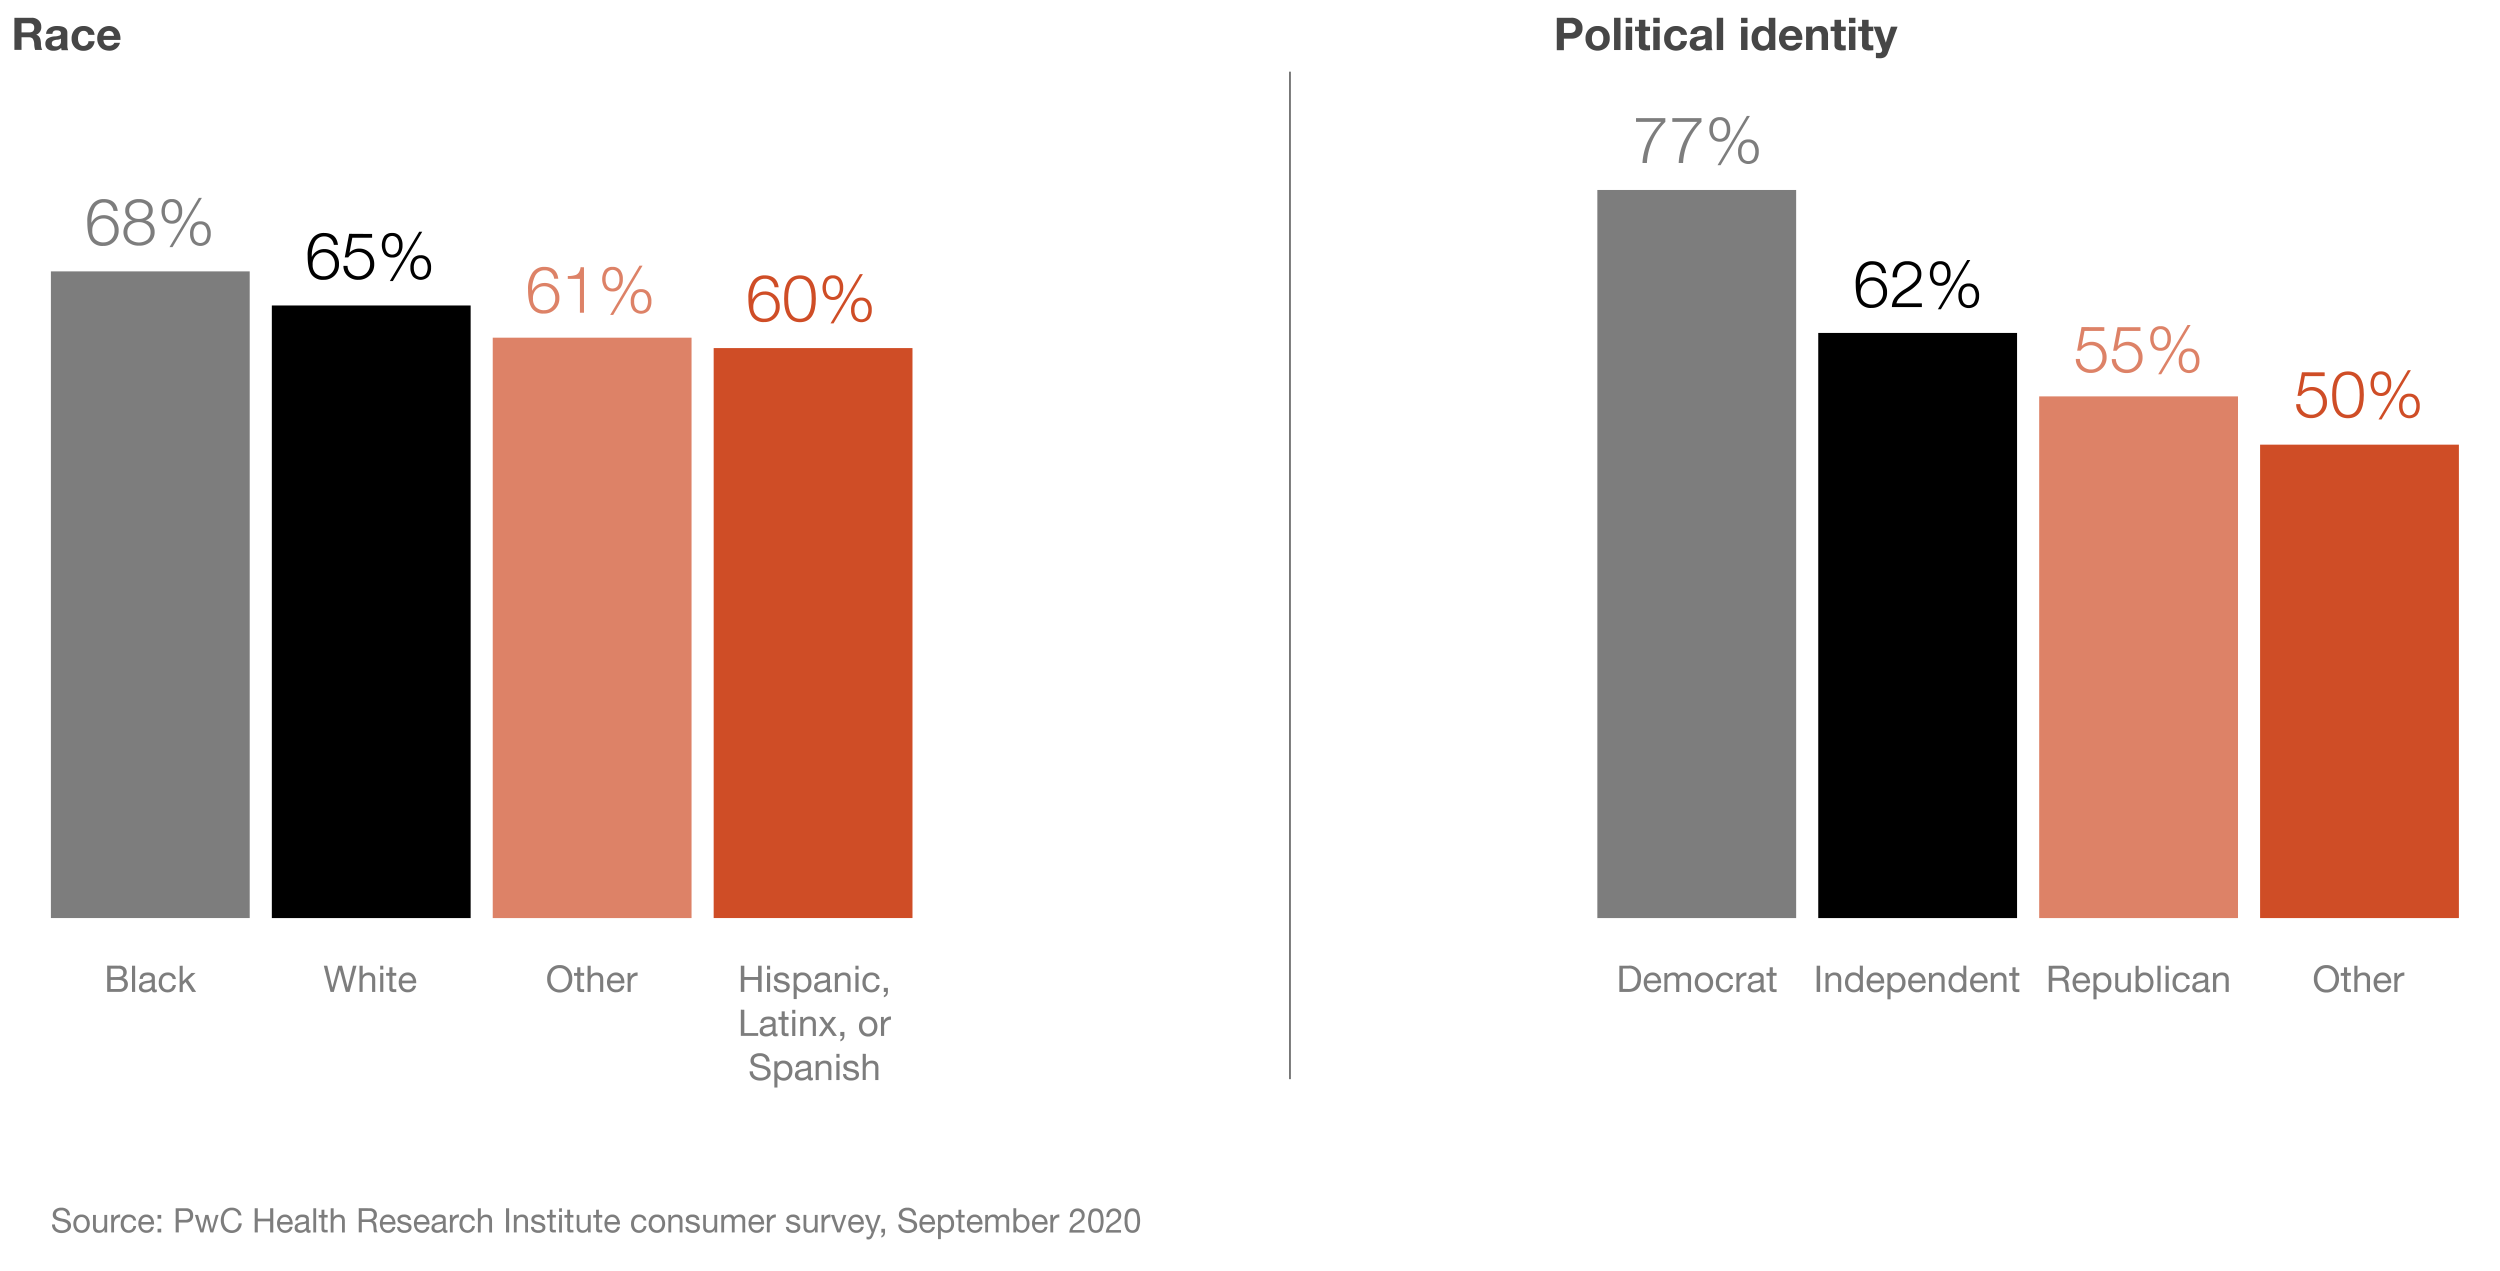 <svg xmlns="http://www.w3.org/2000/svg" width="885" height="450" viewBox="0 0 885 450"><g id="Layer_1" data-name="Layer 1"><path d="M41.91,341.86a3,3,0,0,1,2.32.7,2.39,2.39,0,0,1,.63,1.57,2.24,2.24,0,0,1-.36,1.28,2.1,2.1,0,0,1-1,.8v0a2.11,2.11,0,0,1,1.31.78,2.3,2.3,0,0,1,.46,1.46,2.53,2.53,0,0,1-.8,1.9,2.73,2.73,0,0,1-2,.76H37.94v-9.28Zm-.2,4a2.47,2.47,0,0,0,1.43-.35,1.28,1.28,0,0,0,.48-1.13,1.38,1.38,0,0,0-.41-1.1,2.2,2.2,0,0,0-1.48-.37H39.18v3Zm.61,4.25a1.75,1.75,0,0,0,1.23-.44,1.61,1.61,0,0,0,.46-1.22c0-1-.68-1.55-2.06-1.55H39.18v3.21Z" style="fill:#7d7d7d"/><path d="M47.84,341.86v9.28H46.73v-9.28Z" style="fill:#7d7d7d"/><path d="M52.31,344.26c1.67,0,2.51.61,2.51,1.81v3.87c0,.26.11.38.35.38a1.06,1.06,0,0,0,.34-.06v.85a1.55,1.55,0,0,1-.8.19c-.62,0-.93-.35-.93-1a3,3,0,0,1-2.37,1,2.51,2.51,0,0,1-1.63-.49,1.7,1.7,0,0,1-.59-1.4,1.84,1.84,0,0,1,.58-1.43,5.64,5.64,0,0,1,2.72-.8,2.3,2.3,0,0,0,1-.28.65.65,0,0,0,.25-.56c0-.73-.49-1.1-1.49-1.1a2.06,2.06,0,0,0-1.23.3,1.26,1.26,0,0,0-.45,1h-1.1C49.53,345,50.49,344.26,52.31,344.26Zm-2,5.07a.85.85,0,0,0,.34.73,1.48,1.48,0,0,0,1,.26,2.36,2.36,0,0,0,1.47-.44,1.3,1.3,0,0,0,.58-1.05v-1.16a1.71,1.71,0,0,1-.78.27l-1.13.17a2.13,2.13,0,0,0-1.09.4A1,1,0,0,0,50.36,349.33Z" style="fill:#7d7d7d"/><path d="M59.34,344.26a3.24,3.24,0,0,1,2,.58,2.48,2.48,0,0,1,.91,1.74H61.1a1.54,1.54,0,0,0-1.67-1.34,1.88,1.88,0,0,0-1.56.68,3.13,3.13,0,0,0-.53,1.94,2.84,2.84,0,0,0,.52,1.79,1.72,1.72,0,0,0,1.44.67,1.82,1.82,0,0,0,1.28-.43,1.92,1.92,0,0,0,.57-1.21h1.13a3.11,3.11,0,0,1-.94,1.94,3,3,0,0,1-2,.68,3,3,0,0,1-2.3-.92,3.59,3.59,0,0,1-.84-2.52,3.83,3.83,0,0,1,.85-2.63A3,3,0,0,1,59.34,344.26Z" style="fill:#7d7d7d"/><path d="M64.68,341.86v5.5l3.07-2.94h1.48l-2.66,2.44,2.86,4.28H68l-2.3-3.51-1,1v2.55h-1.1v-9.28Z" style="fill:#7d7d7d"/><path d="M115.84,341.86l1.82,7.72h0l2.08-7.72h1.34l2,7.72h0l1.88-7.72h1.24l-2.49,9.28h-1.28l-2.12-7.8h0l-2.14,7.8H117l-2.38-9.28Z" style="fill:#7d7d7d"/><path d="M128.4,341.86v3.55h0a1.65,1.65,0,0,1,.82-.85,2.79,2.79,0,0,1,1.29-.3c1.55,0,2.32.81,2.32,2.41v4.47h-1.11v-4.59a1.26,1.26,0,0,0-1.37-1.31,1.88,1.88,0,0,0-1.46.57,2.12,2.12,0,0,0-.52,1.5v3.83h-1.11v-9.28Z" style="fill:#7d7d7d"/><path d="M135.69,341.86v1.35h-1.1v-1.35Zm0,2.56v6.72h-1.1v-6.72Z" style="fill:#7d7d7d"/><path d="M138.94,342.4v2h1.34v1h-1.34v4.22a.63.63,0,0,0,.12.43.9.9,0,0,0,.59.13h.63v1h-.91a1.86,1.86,0,0,1-1.19-.29,1.4,1.4,0,0,1-.34-1.11v-4.35h-1.15v-1h1.15v-2Z" style="fill:#7d7d7d"/><path d="M144.3,344.26a2.71,2.71,0,0,1,2.24,1,4.28,4.28,0,0,1,.8,2.69v.13h-5v.08a2.13,2.13,0,0,0,.56,1.55,2,2,0,0,0,1.53.58,1.58,1.58,0,0,0,1.74-1.31h1.1a2.77,2.77,0,0,1-1,1.71,3,3,0,0,1-1.9.58,2.88,2.88,0,0,1-2.4-1,4,4,0,0,1-.82-2.53,3.55,3.55,0,0,1,.9-2.48A2.91,2.91,0,0,1,144.3,344.26Zm1.87,2.88a2,2,0,0,0-.59-1.36,1.84,1.84,0,0,0-1.36-.54,1.82,1.82,0,0,0-1.3.51,2.13,2.13,0,0,0-.61,1.39Z" style="fill:#7d7d7d"/><path d="M263.49,341.86v4h4.88v-4h1.24v9.28h-1.24v-4.25h-4.88v4.25h-1.24v-9.28Z" style="fill:#7d7d7d"/><path d="M272.62,341.86v1.35h-1.1v-1.35Zm0,2.56v6.72h-1.1v-6.72Z" style="fill:#7d7d7d"/><path d="M276.58,344.26a3.21,3.21,0,0,1,2,.53,2.06,2.06,0,0,1,.72,1.58h-1.11a1.08,1.08,0,0,0-.47-.84,1.9,1.9,0,0,0-1.09-.28,2,2,0,0,0-1,.22.71.71,0,0,0-.05,1.24,3.14,3.14,0,0,0,1,.38l1,.24a3.34,3.34,0,0,1,1.48.66,1.49,1.49,0,0,1,.51,1.2,1.83,1.83,0,0,1-.77,1.56,3.5,3.5,0,0,1-2.09.56,3.29,3.29,0,0,1-2-.57,2.14,2.14,0,0,1-.81-1.71H275a1.15,1.15,0,0,0,.49,1,2.17,2.17,0,0,0,1.31.34c1.09,0,1.63-.33,1.63-1a.79.79,0,0,0-.4-.7,5.81,5.81,0,0,0-1.7-.53,4.16,4.16,0,0,1-1.76-.69,1.52,1.52,0,0,1-.54-1.23,1.65,1.65,0,0,1,.69-1.38A2.92,2.92,0,0,1,276.58,344.26Z" style="fill:#7d7d7d"/><path d="M284.16,344.26a2.85,2.85,0,0,1,2.26,1,3.83,3.83,0,0,1,.83,2.57,3.7,3.7,0,0,1-.84,2.53,2.79,2.79,0,0,1-2.23,1A3.11,3.11,0,0,1,283,351a2,2,0,0,1-.95-.8h0v3.47h-1.1v-9.29H282v.91h0A2.17,2.17,0,0,1,284.16,344.26ZM282,347.77a2.88,2.88,0,0,0,.55,1.86,1.89,1.89,0,0,0,1.56.69,1.77,1.77,0,0,0,1.49-.68,3.11,3.11,0,0,0,.53-1.92,2.72,2.72,0,0,0-.57-1.79,1.85,1.85,0,0,0-1.52-.69,1.8,1.8,0,0,0-1.49.68A2.83,2.83,0,0,0,282,347.77Z" style="fill:#7d7d7d"/><path d="M291.3,344.26c1.68,0,2.51.61,2.51,1.81v3.87c0,.26.12.38.36.38a1,1,0,0,0,.33-.06v.85a1.49,1.49,0,0,1-.79.19c-.62,0-.94-.35-.94-1a2.94,2.94,0,0,1-2.36,1,2.5,2.5,0,0,1-1.63-.49,1.7,1.7,0,0,1-.59-1.4,1.84,1.84,0,0,1,.58-1.43,5.64,5.64,0,0,1,2.72-.8,2.35,2.35,0,0,0,1-.28.65.65,0,0,0,.25-.56c0-.73-.5-1.1-1.49-1.1a2.06,2.06,0,0,0-1.23.3,1.26,1.26,0,0,0-.45,1h-1.1C288.53,345,289.49,344.26,291.3,344.26Zm-1.95,5.07a.87.87,0,0,0,.34.73,1.53,1.53,0,0,0,1,.26,2.38,2.38,0,0,0,1.47-.44,1.3,1.3,0,0,0,.58-1.05v-1.16a1.71,1.71,0,0,1-.78.27l-1.13.17a2.09,2.09,0,0,0-1.09.4A1,1,0,0,0,289.35,349.33Z" style="fill:#7d7d7d"/><path d="M298.78,344.26c1.54,0,2.31.81,2.31,2.41v4.47H300v-4.59a1.26,1.26,0,0,0-1.38-1.31,1.86,1.86,0,0,0-1.46.57,2.17,2.17,0,0,0-.52,1.5v3.83h-1.1v-6.72h1v1.07h0A2.37,2.37,0,0,1,298.78,344.26Z" style="fill:#7d7d7d"/><path d="M303.93,341.86v1.35h-1.11v-1.35Zm0,2.56v6.72h-1.11v-6.72Z" style="fill:#7d7d7d"/><path d="M308.45,344.26a3.24,3.24,0,0,1,2,.58,2.44,2.44,0,0,1,.91,1.74h-1.14a1.54,1.54,0,0,0-1.67-1.34,1.88,1.88,0,0,0-1.56.68,3.13,3.13,0,0,0-.53,1.94,2.84,2.84,0,0,0,.52,1.79,1.72,1.72,0,0,0,1.44.67,1.8,1.8,0,0,0,1.28-.43,1.92,1.92,0,0,0,.57-1.21h1.13a3.11,3.11,0,0,1-.94,1.94,2.94,2.94,0,0,1-2,.68,3,3,0,0,1-2.31-.92,3.59,3.59,0,0,1-.84-2.52,3.83,3.83,0,0,1,.85-2.63A3,3,0,0,1,308.45,344.26Z" style="fill:#7d7d7d"/><path d="M314.31,349.7v1.39a2.14,2.14,0,0,1-.34,1.23,2,2,0,0,1-1.09.73v-.65a1,1,0,0,0,.56-.44,1.45,1.45,0,0,0,.2-.75v-.07h-.77V349.7Z" style="fill:#7d7d7d"/><path d="M263.49,357.46v8.24h4.91v1h-6.15v-9.28Z" style="fill:#7d7d7d"/><path d="M272.05,359.86c1.68,0,2.51.61,2.51,1.81v3.87c0,.26.12.38.35.38a1,1,0,0,0,.34-.06v.85a1.52,1.52,0,0,1-.79.19c-.63,0-.94-.35-.94-1a3,3,0,0,1-2.36,1,2.54,2.54,0,0,1-1.64-.49,1.73,1.73,0,0,1-.59-1.4,1.85,1.85,0,0,1,.59-1.43,5.59,5.59,0,0,1,2.71-.8,2.52,2.52,0,0,0,1-.28.68.68,0,0,0,.25-.56c0-.73-.5-1.1-1.5-1.1a2.05,2.05,0,0,0-1.22.3,1.2,1.2,0,0,0-.45,1h-1.11C269.28,360.61,270.23,359.86,272.05,359.86Zm-1.95,5.07a.85.85,0,0,0,.34.73,1.59,1.59,0,0,0,1,.26,2.41,2.41,0,0,0,1.48-.44,1.33,1.33,0,0,0,.58-1.05v-1.16a1.71,1.71,0,0,1-.78.27l-1.13.17a2.17,2.17,0,0,0-1.1.4A1,1,0,0,0,270.1,364.93Z" style="fill:#7d7d7d"/><path d="M277.81,358v2h1.34v1h-1.34v4.22a.59.59,0,0,0,.12.42.81.81,0,0,0,.58.14h.64v1h-.91a1.92,1.92,0,0,1-1.2-.29,1.44,1.44,0,0,1-.33-1.11V361h-1.15v-1h1.15v-2Z" style="fill:#7d7d7d"/><path d="M281.54,357.46v1.35h-1.1v-1.35Zm0,2.56v6.72h-1.1V360Z" style="fill:#7d7d7d"/><path d="M286.51,359.86c1.54,0,2.31.81,2.31,2.41v4.47h-1.1v-4.59a1.37,1.37,0,0,0-.35-.94,1.35,1.35,0,0,0-1-.37,1.86,1.86,0,0,0-1.46.57,2.12,2.12,0,0,0-.52,1.5v3.83h-1.1V360h1v1.06h0A2.4,2.4,0,0,1,286.51,359.86Z" style="fill:#7d7d7d"/><path d="M291.37,360l1.6,2.34h0l1.68-2.34H296l-2.32,3.09,2.6,3.63h-1.42L293,364l-1.87,2.78h-1.34l2.52-3.54L290,360Z" style="fill:#7d7d7d"/><path d="M298.91,365.3v1.39a2.22,2.22,0,0,1-.34,1.23,2,2,0,0,1-1.09.73V368a1,1,0,0,0,.55-.44,1.36,1.36,0,0,0,.2-.75v-.07h-.76V365.3Z" style="fill:#7d7d7d"/><path d="M307.35,359.86a3,3,0,0,1,2.38,1,4.11,4.11,0,0,1,0,5.08,3,3,0,0,1-2.38,1,3.1,3.1,0,0,1-2.38-1,3.62,3.62,0,0,1-.89-2.55,3.67,3.67,0,0,1,.88-2.57A3.08,3.08,0,0,1,307.35,359.86Zm-2.1,3.53a2.77,2.77,0,0,0,.59,1.83,1.86,1.86,0,0,0,1.51.7,1.91,1.91,0,0,0,1.5-.69,2.78,2.78,0,0,0,.59-1.84,2.73,2.73,0,0,0-.59-1.84,1.94,1.94,0,0,0-3,0A2.77,2.77,0,0,0,305.25,363.39Z" style="fill:#7d7d7d"/><path d="M315.41,359.86V361a2.35,2.35,0,0,0-1.84.66,3,3,0,0,0-.59,2.05v3h-1.11V360h1v1.42h0a2.46,2.46,0,0,1,2.31-1.58Z" style="fill:#7d7d7d"/><path d="M269,372.84a3.71,3.71,0,0,1,2.49.78,2.67,2.67,0,0,1,.93,2.16h-1.17a2,2,0,0,0-2.3-1.9,2.46,2.46,0,0,0-1.54.41,1.37,1.37,0,0,0-.54,1.17,1.11,1.11,0,0,0,.4.85,7.47,7.47,0,0,0,2.57.81,4.78,4.78,0,0,1,2.23.92,2.19,2.19,0,0,1,.74,1.75,2.32,2.32,0,0,1-1.07,2,4.46,4.46,0,0,1-2.56.74,4.19,4.19,0,0,1-2.8-.88,3,3,0,0,1-1-2.39h1.17a2,2,0,0,0,.77,1.65,3,3,0,0,0,1.94.58,3,3,0,0,0,1.74-.43,1.44,1.44,0,0,0,.61-1.26,1.23,1.23,0,0,0-.59-1.07,5.85,5.85,0,0,0-2-.67,6.1,6.1,0,0,1-2.69-1,2,2,0,0,1-.64-1.55,2.41,2.41,0,0,1,.92-2A3.77,3.77,0,0,1,269,372.84Z" style="fill:#7d7d7d"/><path d="M277.41,375.46a2.86,2.86,0,0,1,2.27,1,3.83,3.83,0,0,1,.83,2.57,3.74,3.74,0,0,1-.84,2.54,2.81,2.81,0,0,1-2.23,1,3.07,3.07,0,0,1-1.22-.26,2,2,0,0,1-1-.8h0v3.48h-1.1v-9.3h1.1v.91h0A2.16,2.16,0,0,1,277.41,375.46ZM275.2,379a2.88,2.88,0,0,0,.56,1.86,1.88,1.88,0,0,0,1.56.69,1.79,1.79,0,0,0,1.49-.68,3.09,3.09,0,0,0,.53-1.92,2.72,2.72,0,0,0-.57-1.79,1.85,1.85,0,0,0-1.52-.69,1.78,1.78,0,0,0-1.49.68A2.84,2.84,0,0,0,275.2,379Z" style="fill:#7d7d7d"/><path d="M284.56,375.46c1.68,0,2.51.61,2.51,1.81v3.87c0,.26.12.38.35.38a1,1,0,0,0,.34-.06v.85a1.49,1.49,0,0,1-.79.19c-.62,0-.94-.35-.94-1a2.94,2.94,0,0,1-2.36,1A2.5,2.5,0,0,1,282,382a1.7,1.7,0,0,1-.6-1.4,1.85,1.85,0,0,1,.59-1.43,5.64,5.64,0,0,1,2.72-.8,2.35,2.35,0,0,0,1-.28.65.65,0,0,0,.25-.56c0-.73-.5-1.1-1.49-1.1a2.06,2.06,0,0,0-1.23.3,1.26,1.26,0,0,0-.45,1H281.7C281.79,376.21,282.74,375.46,284.56,375.46Zm-1.95,5.07a.87.87,0,0,0,.34.73,1.52,1.52,0,0,0,1,.26,2.35,2.35,0,0,0,1.48-.44A1.29,1.29,0,0,0,286,380v-1.16a1.71,1.71,0,0,1-.78.27l-1.13.17a2.09,2.09,0,0,0-1.09.4A1,1,0,0,0,282.61,380.53Z" style="fill:#7d7d7d"/><path d="M292,375.46c1.54,0,2.31.81,2.31,2.41v4.47h-1.1v-4.59a1.26,1.26,0,0,0-1.38-1.31,1.86,1.86,0,0,0-1.46.57,2.17,2.17,0,0,0-.52,1.5v3.83h-1.1v-6.72h1v1.07h0A2.37,2.37,0,0,1,292,375.46Z" style="fill:#7d7d7d"/><path d="M297.19,373.06v1.35h-1.11v-1.35Zm0,2.56v6.72h-1.11v-6.72Z" style="fill:#7d7d7d"/><path d="M301.14,375.46a3.21,3.21,0,0,1,2,.53,2.06,2.06,0,0,1,.72,1.58h-1.1a1.12,1.12,0,0,0-.48-.84,1.88,1.88,0,0,0-1.08-.28,2.1,2.1,0,0,0-1.05.22.71.71,0,0,0-.38.64.69.69,0,0,0,.33.6,3.36,3.36,0,0,0,1,.39l1,.23a3.29,3.29,0,0,1,1.48.66,1.49,1.49,0,0,1,.51,1.2,1.81,1.81,0,0,1-.77,1.56,3.48,3.48,0,0,1-2.09.56,3.29,3.29,0,0,1-2-.57,2.17,2.17,0,0,1-.81-1.71h1.11a1.17,1.17,0,0,0,.49,1,2.18,2.18,0,0,0,1.32.34c1.08,0,1.62-.33,1.62-1a.79.79,0,0,0-.4-.7,5.82,5.82,0,0,0-1.69-.53,4.21,4.21,0,0,1-1.77-.69,1.5,1.5,0,0,1-.53-1.22,1.65,1.65,0,0,1,.68-1.39A2.94,2.94,0,0,1,301.14,375.46Z" style="fill:#7d7d7d"/><path d="M306.51,373.06v3.55h0a1.69,1.69,0,0,1,.82-.85,2.83,2.83,0,0,1,1.3-.3c1.55,0,2.32.81,2.32,2.41v4.47h-1.11v-4.59a1.28,1.28,0,0,0-.35-.93,1.31,1.31,0,0,0-1-.38A1.85,1.85,0,0,0,307,377a2.12,2.12,0,0,0-.52,1.5v3.83H305.4v-9.28Z" style="fill:#7d7d7d"/><path d="M198.14,341.64a4.09,4.09,0,0,1,3.23,1.37,5.07,5.07,0,0,1,1.22,3.49,5,5,0,0,1-1.24,3.51,4.49,4.49,0,0,1-6.43,0,5,5,0,0,1-1.22-3.5,5.12,5.12,0,0,1,1.19-3.47A4.06,4.06,0,0,1,198.14,341.64Zm-3.21,4.86a4.15,4.15,0,0,0,.88,2.76,2.85,2.85,0,0,0,2.33,1.06,2.9,2.9,0,0,0,2.33-1,4.83,4.83,0,0,0,0-5.53,2.87,2.87,0,0,0-2.36-1.07,2.82,2.82,0,0,0-2.34,1.08A4.27,4.27,0,0,0,194.93,346.5Z" style="fill:#7d7d7d"/><path d="M205.45,342.4v2h1.34v1h-1.34v4.22a.69.69,0,0,0,.11.43.92.92,0,0,0,.59.13h.64v1h-.91a1.9,1.9,0,0,1-1.2-.29,1.4,1.4,0,0,1-.34-1.11v-4.35H203.2v-1h1.14v-2Z" style="fill:#7d7d7d"/><path d="M209.11,341.86v3.55h0a1.65,1.65,0,0,1,.82-.85,2.8,2.8,0,0,1,1.3-.3c1.54,0,2.31.81,2.31,2.41v4.47h-1.1v-4.59a1.26,1.26,0,0,0-1.38-1.31,1.88,1.88,0,0,0-1.46.57,2.17,2.17,0,0,0-.52,1.5v3.83H208v-9.28Z" style="fill:#7d7d7d"/><path d="M218,344.26a2.71,2.71,0,0,1,2.24,1,4.28,4.28,0,0,1,.8,2.69v.13h-5v.08a2.13,2.13,0,0,0,.56,1.55,2,2,0,0,0,1.53.58,1.59,1.59,0,0,0,1.75-1.31H221a2.72,2.72,0,0,1-1,1.71,3,3,0,0,1-1.89.58,2.9,2.9,0,0,1-2.41-1,4,4,0,0,1-.82-2.53,3.55,3.55,0,0,1,.9-2.48A2.92,2.92,0,0,1,218,344.26Zm1.87,2.88a2,2,0,0,0-.59-1.36,1.84,1.84,0,0,0-1.36-.54,1.82,1.82,0,0,0-1.3.51,2.13,2.13,0,0,0-.61,1.39Z" style="fill:#7d7d7d"/><path d="M225.71,344.26v1.17a2.36,2.36,0,0,0-1.84.66,3,3,0,0,0-.59,2.05v3h-1.1v-6.72h1v1.42h0a2.48,2.48,0,0,1,2.32-1.58Z" style="fill:#7d7d7d"/><path d="M11.26,6.29a3.37,3.37,0,0,1,2.4.89,3,3,0,0,1,.95,2.26A2.78,2.78,0,0,1,12.8,12.3v0a1.83,1.83,0,0,1,.95.58,2.82,2.82,0,0,1,.52.95,7.38,7.38,0,0,1,.23,1.75,4.23,4.23,0,0,0,.44,2.09H12.43a8.08,8.08,0,0,1-.32-2,3.56,3.56,0,0,0-.56-2,1.82,1.82,0,0,0-1.41-.47H7.62v4.46H5.1V6.29Zm-.88,5.17a2,2,0,0,0,1.26-.36,1.56,1.56,0,0,0,.46-1.28,1.48,1.48,0,0,0-.45-1.22,2,2,0,0,0-1.28-.36H7.62v3.22Z" style="fill:#464646"/><path d="M20.22,9.21c2.41,0,3.62.8,3.62,2.36V16a4,4,0,0,0,.29,1.76H21.82a4,4,0,0,1-.16-.8,3.74,3.74,0,0,1-2.78,1,3.05,3.05,0,0,1-2.06-.66,2.31,2.31,0,0,1-.76-1.82,2.19,2.19,0,0,1,.72-1.76,4.78,4.78,0,0,1,2.68-.84,5.12,5.12,0,0,0,1.74-.36.72.72,0,0,0,.37-.66,1,1,0,0,0-.34-.83,1.8,1.8,0,0,0-1.12-.27A1.71,1.71,0,0,0,19,11a1.35,1.35,0,0,0-.43,1H16.32a2.53,2.53,0,0,1,1.12-2.06A4.87,4.87,0,0,1,20.22,9.21Zm-1.88,6.15c0,.7.46,1.06,1.39,1.06a1.67,1.67,0,0,0,1.84-1.88v-.88a2.59,2.59,0,0,1-1.38.4,3.56,3.56,0,0,0-1.41.4A1,1,0,0,0,18.34,15.36Z" style="fill:#464646"/><path d="M29.57,9.21a4.19,4.19,0,0,1,2.73.86,3.08,3.08,0,0,1,1.16,2.28H31.23a1.52,1.52,0,0,0-1.68-1.42,1.62,1.62,0,0,0-1.41.73,3.3,3.3,0,0,0-.52,2,3.26,3.26,0,0,0,.49,1.88,1.6,1.6,0,0,0,1.39.72,1.7,1.7,0,0,0,1.81-1.68H33.5a3.79,3.79,0,0,1-1.27,2.52,4.11,4.11,0,0,1-2.71.88,4.08,4.08,0,0,1-3-1.18,4.15,4.15,0,0,1-1.17-3.06,4.55,4.55,0,0,1,1.16-3.27A4,4,0,0,1,29.57,9.21Z" style="fill:#464646"/><path d="M38.61,9.21a4,4,0,0,1,2.08.55,3.73,3.73,0,0,1,1.43,1.58,5.14,5.14,0,0,1,.52,2.37c0,.09,0,.23,0,.42h-6a2.34,2.34,0,0,0,.52,1.54,1.87,1.87,0,0,0,1.49.55,2.18,2.18,0,0,0,1.15-.31,1.45,1.45,0,0,0,.66-.76h2a3.7,3.7,0,0,1-3.87,2.79,5,5,0,0,1-2.11-.5A3.59,3.59,0,0,1,35,15.94a4.72,4.72,0,0,1-.58-2.36,4.6,4.6,0,0,1,.59-2.3,3.79,3.79,0,0,1,1.55-1.55A4.4,4.4,0,0,1,38.61,9.21Zm1.74,3.48a2.43,2.43,0,0,0-.59-1.35,2.06,2.06,0,0,0-2.54.06,2,2,0,0,0-.56,1.29Z" style="fill:#464646"/><path d="M556.27,6.29a4,4,0,0,1,2.88,1A3.47,3.47,0,0,1,560.21,10a3.46,3.46,0,0,1-1.06,2.68,4,4,0,0,1-2.86,1h-2.67v4.09H551.1V6.29Zm-.65,5.37a2.69,2.69,0,0,0,1.62-.4,1.51,1.51,0,0,0,.54-1.31,1.57,1.57,0,0,0-.52-1.29,2.59,2.59,0,0,0-1.63-.42h-2v3.42Z" style="fill:#464646"/><path d="M565.55,9.21a4.17,4.17,0,0,1,3.14,1.21,4.39,4.39,0,0,1,1.15,3.16,4.26,4.26,0,0,1-1.18,3.16,4.63,4.63,0,0,1-6.23,0,4.38,4.38,0,0,1-1.15-3.15,4.29,4.29,0,0,1,1.18-3.18A4.15,4.15,0,0,1,565.55,9.21Zm-2,4.37a3.24,3.24,0,0,0,.51,2,1.77,1.77,0,0,0,1.49.68,1.72,1.72,0,0,0,1.51-.7,3.26,3.26,0,0,0,.51-1.94,3.22,3.22,0,0,0-.52-2,1.78,1.78,0,0,0-1.51-.69,1.75,1.75,0,0,0-1.48.69A3.22,3.22,0,0,0,563.55,13.58Z" style="fill:#464646"/><path d="M573.65,6.29V17.71h-2.27V6.29Z" style="fill:#464646"/><path d="M577.78,6.29V8.16H575.5V6.29Zm0,3.15v8.27H575.5V9.44Z" style="fill:#464646"/><path d="M582.45,7V9.44h1.66V11h-1.66v4.1a1.07,1.07,0,0,0,.19.76,1.1,1.1,0,0,0,.77.2,3.36,3.36,0,0,0,.7-.07v1.78a9.1,9.1,0,0,1-1.34.08,3.38,3.38,0,0,1-1.95-.45,1.76,1.76,0,0,1-.64-1.55V11H578.8V9.44h1.38V7Z" style="fill:#464646"/><path d="M587.54,6.29V8.16h-2.28V6.29Zm0,3.15v8.27h-2.28V9.44Z" style="fill:#464646"/><path d="M593.3,9.21a4.19,4.19,0,0,1,2.73.86,3,3,0,0,1,1.15,2.28H595a1.52,1.52,0,0,0-1.68-1.42,1.65,1.65,0,0,0-1.42.73,3.37,3.37,0,0,0-.52,2,3.26,3.26,0,0,0,.5,1.88,1.59,1.59,0,0,0,1.39.72A1.7,1.7,0,0,0,595,14.54h2.19A3.79,3.79,0,0,1,596,17.06a4.51,4.51,0,0,1-5.72-.3,4.15,4.15,0,0,1-1.17-3.06,4.59,4.59,0,0,1,1.15-3.27A4.06,4.06,0,0,1,593.3,9.21Z" style="fill:#464646"/><path d="M602.32,9.21c2.41,0,3.62.8,3.62,2.36V16a4,4,0,0,0,.28,1.76h-2.3a3,3,0,0,1-.16-.8,3.74,3.74,0,0,1-2.78,1,3,3,0,0,1-2.06-.66,2.28,2.28,0,0,1-.76-1.82,2.19,2.19,0,0,1,.72-1.76,4.74,4.74,0,0,1,2.67-.84,5.13,5.13,0,0,0,1.75-.36.71.71,0,0,0,.36-.66,1,1,0,0,0-.33-.83,1.82,1.82,0,0,0-1.12-.27,1.69,1.69,0,0,0-1.09.29,1.31,1.31,0,0,0-.43,1h-2.27a2.5,2.5,0,0,1,1.12-2.06A4.87,4.87,0,0,1,602.32,9.21Zm-1.89,6.15c0,.7.47,1.06,1.39,1.06a1.66,1.66,0,0,0,1.84-1.88v-.88a2.58,2.58,0,0,1-1.37.4,3.56,3.56,0,0,0-1.41.4A1,1,0,0,0,600.43,15.36Z" style="fill:#464646"/><path d="M610,6.29V17.71h-2.27V6.29Z" style="fill:#464646"/><path d="M618.61,6.29V8.16h-2.27V6.29Zm0,3.15v8.27h-2.27V9.44Z" style="fill:#464646"/><path d="M628.46,6.29V17.71H626.3V16.66h0a2.66,2.66,0,0,1-2.51,1.28,3.29,3.29,0,0,1-2.71-1.25,4.93,4.93,0,0,1-1-3.19,4.62,4.62,0,0,1,1-3.08,3.44,3.44,0,0,1,4.07-.89,2.36,2.36,0,0,1,1,.92h0V6.29Zm-6.14,7.28a3.24,3.24,0,0,0,.53,1.89,1.7,1.7,0,0,0,1.47.76,1.63,1.63,0,0,0,1.46-.71,3.38,3.38,0,0,0,.49-2,3.17,3.17,0,0,0-.51-1.93,1.89,1.89,0,0,0-2.94,0A3.33,3.33,0,0,0,622.32,13.57Z" style="fill:#464646"/><path d="M634,9.21a4,4,0,0,1,2.08.55,3.73,3.73,0,0,1,1.43,1.58,5.14,5.14,0,0,1,.52,2.37c0,.09,0,.23,0,.42h-6a2.34,2.34,0,0,0,.52,1.54,1.87,1.87,0,0,0,1.49.55,2.18,2.18,0,0,0,1.15-.31,1.45,1.45,0,0,0,.66-.76h2A3.7,3.7,0,0,1,634,17.94a5,5,0,0,1-2.11-.5,3.59,3.59,0,0,1-1.54-1.5,4.72,4.72,0,0,1-.58-2.36,4.6,4.6,0,0,1,.59-2.3,3.85,3.85,0,0,1,1.55-1.55A4.43,4.43,0,0,1,634,9.21Zm1.74,3.48a2.36,2.36,0,0,0-.59-1.35,2.06,2.06,0,0,0-2.54.06,2,2,0,0,0-.56,1.29Z" style="fill:#464646"/><path d="M644.11,9.21a2.92,2.92,0,0,1,2.3.81,3.78,3.78,0,0,1,.71,2.54v5.15h-2.27V13a2.79,2.79,0,0,0-.33-1.52,1.26,1.26,0,0,0-1.13-.49,1.53,1.53,0,0,0-1.34.56,3.1,3.1,0,0,0-.42,1.84v4.3h-2.27V9.44h2.16v1.15h.05A2.78,2.78,0,0,1,644.11,9.21Z" style="fill:#464646"/><path d="M651.73,7V9.44h1.66V11h-1.66v4.1a1.07,1.07,0,0,0,.19.76,1.1,1.1,0,0,0,.77.2,3.44,3.44,0,0,0,.7-.07v1.78a9.1,9.1,0,0,1-1.34.08,3.44,3.44,0,0,1-2-.45,1.78,1.78,0,0,1-.64-1.55V11h-1.37V9.44h1.37V7Z" style="fill:#464646"/><path d="M656.81,6.29V8.16h-2.27V6.29Zm0,3.15v8.27h-2.27V9.44Z" style="fill:#464646"/><path d="M661.49,7V9.44h1.66V11h-1.66v4.1a1.07,1.07,0,0,0,.19.76,1.1,1.1,0,0,0,.77.2,3.44,3.44,0,0,0,.7-.07v1.78a9.1,9.1,0,0,1-1.34.08,3.44,3.44,0,0,1-2-.45,1.78,1.78,0,0,1-.64-1.55V11h-1.37V9.44h1.37V7Z" style="fill:#464646"/><path d="M665.71,9.44l1.87,5.66h0l1.81-5.66h2.35l-3.45,9.31a3,3,0,0,1-1,1.43,3.19,3.19,0,0,1-1.8.44c-.33,0-.8,0-1.42-.08V18.67a9.67,9.67,0,0,0,1.2.08,1,1,0,0,0,.74-.29,1.08,1.08,0,0,0,.27-.75,1.54,1.54,0,0,0-.1-.51l-2.91-7.76Z" style="fill:#464646"/><rect x="800.07" y="157.41" width="70.38" height="167.59" style="fill:#cf4d26"/><rect x="721.87" y="140.32" width="70.38" height="184.68" style="fill:#dd8267"/><rect x="643.66" y="117.86" width="70.38" height="207.14"/><rect x="565.46" y="67.25" width="70.38" height="257.75" style="fill:#7d7d7d"/><rect x="252.64" y="123.22" width="70.38" height="201.77" style="fill:#cf4d26"/><rect x="174.43" y="119.54" width="70.38" height="205.46" style="fill:#dd8267"/><rect x="96.23" y="108.14" width="70.38" height="216.86"/><rect x="18.02" y="96.07" width="70.38" height="228.92" style="fill:#7d7d7d"/><path d="M576.52,341.86a3.94,3.94,0,0,1,4.38,4.42q0,4.86-4.38,4.86h-3.27v-9.28Zm.06,8.24a2.84,2.84,0,0,0,2.28-1,4.12,4.12,0,0,0,.8-2.7,4,4,0,0,0-.76-2.7,2.91,2.91,0,0,0-2.27-.85h-2.14v7.2Z" style="fill:#7d7d7d"/><path d="M585,344.26a2.68,2.68,0,0,1,2.23,1,4.23,4.23,0,0,1,.81,2.69v.13h-5v.08a2.13,2.13,0,0,0,.56,1.55,2,2,0,0,0,1.53.58,1.58,1.58,0,0,0,1.74-1.31H588a2.77,2.77,0,0,1-1,1.71,3,3,0,0,1-1.9.58,2.88,2.88,0,0,1-2.4-1,4,4,0,0,1-.82-2.53,3.55,3.55,0,0,1,.9-2.48A2.91,2.91,0,0,1,585,344.26Zm1.87,2.88a2,2,0,0,0-.59-1.36,1.84,1.84,0,0,0-1.36-.54,1.82,1.82,0,0,0-1.3.51,2.13,2.13,0,0,0-.61,1.39Z" style="fill:#7d7d7d"/><path d="M592.44,344.26a1.72,1.72,0,0,1,1.85,1.15,2.27,2.27,0,0,1,.89-.85,2.54,2.54,0,0,1,1.23-.3,2.33,2.33,0,0,1,1.68.52,1.82,1.82,0,0,1,.54,1.39v5h-1.11v-4.46a1.64,1.64,0,0,0-.3-1.08,1.24,1.24,0,0,0-1-.36,1.73,1.73,0,0,0-1.26.46,1.58,1.58,0,0,0-.49,1.22v4.22h-1.11v-4.46a1.7,1.7,0,0,0-.29-1.08,1.19,1.19,0,0,0-1-.36,1.71,1.71,0,0,0-.87.22,1.75,1.75,0,0,0-.65.67,1.58,1.58,0,0,0-.27.8v4.21H589.2v-6.72h1v1h0A2.46,2.46,0,0,1,592.44,344.26Z" style="fill:#7d7d7d"/><path d="M603.19,344.26a3.05,3.05,0,0,1,2.39,1,4.11,4.11,0,0,1,0,5.08,3,3,0,0,1-2.39,1,3.07,3.07,0,0,1-2.37-1,4.15,4.15,0,0,1,0-5.12A3.06,3.06,0,0,1,603.19,344.26Zm-2.09,3.53a2.77,2.77,0,0,0,.58,1.83,2,2,0,0,0,3,0,2.73,2.73,0,0,0,.6-1.84,2.78,2.78,0,0,0-.59-1.84,1.95,1.95,0,0,0-3,0A2.82,2.82,0,0,0,601.1,347.79Z" style="fill:#7d7d7d"/><path d="M610.56,344.26a3.24,3.24,0,0,1,2,.58,2.44,2.44,0,0,1,.91,1.74h-1.14a1.54,1.54,0,0,0-1.67-1.34,1.88,1.88,0,0,0-1.56.68,3.13,3.13,0,0,0-.53,1.94,2.84,2.84,0,0,0,.52,1.79,1.72,1.72,0,0,0,1.44.67,1.8,1.8,0,0,0,1.28-.43,1.92,1.92,0,0,0,.57-1.21h1.13a3.06,3.06,0,0,1-.94,1.94,2.94,2.94,0,0,1-2,.68,3,3,0,0,1-2.3-.92,3.54,3.54,0,0,1-.85-2.52,3.83,3.83,0,0,1,.85-2.63A3,3,0,0,1,610.56,344.26Z" style="fill:#7d7d7d"/><path d="M618.23,344.26v1.17a2.36,2.36,0,0,0-1.84.66,3,3,0,0,0-.59,2.05v3h-1.1v-6.72h1v1.42h0a2.48,2.48,0,0,1,2.32-1.58Z" style="fill:#7d7d7d"/><path d="M621.82,344.26c1.67,0,2.51.61,2.51,1.81v3.87c0,.26.12.38.35.38a1,1,0,0,0,.34-.06v.85a1.52,1.52,0,0,1-.79.19c-.63,0-.94-.35-.94-1a3,3,0,0,1-2.37,1,2.53,2.53,0,0,1-1.63-.49,1.73,1.73,0,0,1-.59-1.4,1.85,1.85,0,0,1,.59-1.43,5.59,5.59,0,0,1,2.71-.8,2.25,2.25,0,0,0,1-.28.66.66,0,0,0,.26-.56c0-.73-.5-1.1-1.5-1.1a2.11,2.11,0,0,0-1.23.3,1.23,1.23,0,0,0-.44,1H619C619.05,345,620,344.26,621.82,344.26Zm-2,5.07a.85.85,0,0,0,.34.73,1.48,1.48,0,0,0,1,.26,2.41,2.41,0,0,0,1.48-.44,1.31,1.31,0,0,0,.57-1.05v-1.16a1.63,1.63,0,0,1-.78.27l-1.13.17a2.17,2.17,0,0,0-1.09.4A1,1,0,0,0,619.87,349.33Z" style="fill:#7d7d7d"/><path d="M627.58,342.4v2h1.34v1h-1.34v4.22a.63.63,0,0,0,.12.43.86.86,0,0,0,.58.13h.64v1H628a1.92,1.92,0,0,1-1.2-.29,1.44,1.44,0,0,1-.34-1.11v-4.35h-1.14v-1h1.14v-2Z" style="fill:#7d7d7d"/><path d="M644.33,341.86v9.28h-1.24v-9.28Z" style="fill:#7d7d7d"/><path d="M649.48,344.26c1.54,0,2.31.81,2.31,2.41v4.47h-1.11v-4.59a1.26,1.26,0,0,0-1.37-1.31,1.88,1.88,0,0,0-1.47.57,2.16,2.16,0,0,0-.51,1.5v3.83h-1.1v-6.72h1v1.07h0A2.38,2.38,0,0,1,649.48,344.26Z" style="fill:#7d7d7d"/><path d="M659.46,341.86v9.28h-1.11v-.91h0a1.68,1.68,0,0,1-.83.79,3.12,3.12,0,0,1-3.56-.7,4.29,4.29,0,0,1,0-5.1,2.78,2.78,0,0,1,2.22-1,2.91,2.91,0,0,1,1.27.28,2,2,0,0,1,.92.78h0v-3.46Zm-5.2,6a2.71,2.71,0,0,0,.57,1.79,1.87,1.87,0,0,0,1.51.69,1.82,1.82,0,0,0,1.5-.69,3.37,3.37,0,0,0,0-3.69,1.88,1.88,0,0,0-1.58-.7,1.75,1.75,0,0,0-1.48.69A3.12,3.12,0,0,0,654.26,347.84Z" style="fill:#7d7d7d"/><path d="M664,344.26a2.68,2.68,0,0,1,2.23,1A4.23,4.23,0,0,1,667,348v.13h-5v.08a2.09,2.09,0,0,0,.56,1.55,2,2,0,0,0,1.53.58A1.59,1.59,0,0,0,665.8,349h1.1a2.77,2.77,0,0,1-1,1.71,3,3,0,0,1-1.9.58,2.86,2.86,0,0,1-2.4-1,4,4,0,0,1-.82-2.53,3.55,3.55,0,0,1,.9-2.48A2.91,2.91,0,0,1,664,344.26Zm1.87,2.88a2.05,2.05,0,0,0-.59-1.36,1.84,1.84,0,0,0-1.36-.54,1.8,1.8,0,0,0-1.3.51,2.09,2.09,0,0,0-.61,1.39Z" style="fill:#7d7d7d"/><path d="M671.46,344.26a2.84,2.84,0,0,1,2.26,1,3.83,3.83,0,0,1,.83,2.57,3.7,3.7,0,0,1-.84,2.53,2.79,2.79,0,0,1-2.23,1,3.11,3.11,0,0,1-1.22-.26,2.06,2.06,0,0,1-1-.8h0v3.47h-1.11v-9.29h1.11v.91h0A2.17,2.17,0,0,1,671.46,344.26Zm-2.21,3.51a2.88,2.88,0,0,0,.55,1.86,1.9,1.9,0,0,0,1.57.69,1.8,1.8,0,0,0,1.49-.68,3.11,3.11,0,0,0,.52-1.92,2.78,2.78,0,0,0-.56-1.79,1.88,1.88,0,0,0-1.53-.69,1.81,1.81,0,0,0-1.49.68A2.83,2.83,0,0,0,669.25,347.77Z" style="fill:#7d7d7d"/><path d="M678.65,344.26a2.68,2.68,0,0,1,2.23,1,4.23,4.23,0,0,1,.81,2.69v.13h-5v.08a2.09,2.09,0,0,0,.56,1.55,2,2,0,0,0,1.53.58,1.59,1.59,0,0,0,1.74-1.31h1.09a2.71,2.71,0,0,1-1,1.71,3.07,3.07,0,0,1-1.9.58,2.86,2.86,0,0,1-2.4-1,4,4,0,0,1-.82-2.53,3.55,3.55,0,0,1,.9-2.48A2.91,2.91,0,0,1,678.65,344.26Zm1.87,2.88a2.05,2.05,0,0,0-.59-1.36,1.84,1.84,0,0,0-1.36-.54,1.8,1.8,0,0,0-1.3.51,2.09,2.09,0,0,0-.61,1.39Z" style="fill:#7d7d7d"/><path d="M686.08,344.26c1.55,0,2.32.81,2.32,2.41v4.47h-1.11v-4.59a1.33,1.33,0,0,0-.35-.93,1.31,1.31,0,0,0-1-.38,1.86,1.86,0,0,0-1.46.57,2.16,2.16,0,0,0-.51,1.5v3.83h-1.11v-6.72h1v1.07h0A2.37,2.37,0,0,1,686.08,344.26Z" style="fill:#7d7d7d"/><path d="M696.07,341.86v9.28H695v-.91h0a1.73,1.73,0,0,1-.83.79,2.91,2.91,0,0,1-1.32.28,2.83,2.83,0,0,1-2.24-1,4.31,4.31,0,0,1,0-5.1,2.8,2.8,0,0,1,2.23-1,2.94,2.94,0,0,1,1.27.28,2,2,0,0,1,.92.78h0v-3.46Zm-5.2,6a2.71,2.71,0,0,0,.57,1.79,1.86,1.86,0,0,0,1.51.69,1.82,1.82,0,0,0,1.5-.69,3.37,3.37,0,0,0,0-3.69,1.89,1.89,0,0,0-1.58-.7,1.73,1.73,0,0,0-1.48.69A3.12,3.12,0,0,0,690.87,347.84Z" style="fill:#7d7d7d"/><path d="M700.56,344.26a2.7,2.7,0,0,1,2.24,1,4.23,4.23,0,0,1,.81,2.69v.13h-5v.08a2.13,2.13,0,0,0,.55,1.55,2,2,0,0,0,1.54.58,1.59,1.59,0,0,0,1.74-1.31h1.09a2.71,2.71,0,0,1-1,1.71,3.09,3.09,0,0,1-1.9.58,2.9,2.9,0,0,1-2.41-1,4,4,0,0,1-.81-2.53,3.59,3.59,0,0,1,.89-2.48A2.92,2.92,0,0,1,700.56,344.26Zm1.88,2.88a2.05,2.05,0,0,0-.59-1.36,1.85,1.85,0,0,0-1.36-.54,1.8,1.8,0,0,0-1.3.51,2.09,2.09,0,0,0-.61,1.39Z" style="fill:#7d7d7d"/><path d="M708,344.26c1.54,0,2.31.81,2.31,2.41v4.47h-1.1v-4.59a1.26,1.26,0,0,0-1.38-1.31,1.86,1.86,0,0,0-1.46.57,2.16,2.16,0,0,0-.51,1.5v3.83h-1.11v-6.72h1v1.07h0A2.37,2.37,0,0,1,708,344.26Z" style="fill:#7d7d7d"/><path d="M713.51,342.4v2h1.34v1h-1.34v4.22a.63.63,0,0,0,.12.43.88.88,0,0,0,.58.13h.64v1h-.91a1.86,1.86,0,0,1-1.19-.29,1.4,1.4,0,0,1-.34-1.11v-4.35h-1.15v-1h1.15v-2Z" style="fill:#7d7d7d"/><path d="M823.56,341.64a4.07,4.07,0,0,1,3.23,1.37A5.07,5.07,0,0,1,828,346.5a5,5,0,0,1-1.23,3.51,4.18,4.18,0,0,1-3.22,1.35,4.11,4.11,0,0,1-3.22-1.36,5.08,5.08,0,0,1-1.22-3.5,5.17,5.17,0,0,1,1.19-3.47A4.06,4.06,0,0,1,823.56,341.64Zm-3.21,4.86a4.21,4.21,0,0,0,.88,2.76,2.87,2.87,0,0,0,2.33,1.06,2.92,2.92,0,0,0,2.34-1,4.83,4.83,0,0,0,0-5.53,2.87,2.87,0,0,0-2.37-1.07,2.82,2.82,0,0,0-2.34,1.08A4.27,4.27,0,0,0,820.35,346.5Z" style="fill:#7d7d7d"/><path d="M830.87,342.4v2h1.34v1h-1.34v4.22a.63.63,0,0,0,.12.43.88.88,0,0,0,.58.13h.64v1h-.91a1.92,1.92,0,0,1-1.2-.29,1.44,1.44,0,0,1-.33-1.11v-4.35h-1.15v-1h1.15v-2Z" style="fill:#7d7d7d"/><path d="M834.54,341.86v3.55h0a1.69,1.69,0,0,1,.82-.85,2.8,2.8,0,0,1,1.3-.3,2.1,2.1,0,0,1,2.32,2.41v4.47h-1.11v-4.59a1.33,1.33,0,0,0-.35-.93,1.31,1.31,0,0,0-1-.38,1.85,1.85,0,0,0-1.45.57,2.12,2.12,0,0,0-.52,1.5v3.83h-1.11v-9.28Z" style="fill:#7d7d7d"/><path d="M843.45,344.26a2.7,2.7,0,0,1,2.24,1,4.23,4.23,0,0,1,.81,2.69v.13h-5v.08a2.13,2.13,0,0,0,.56,1.55,2,2,0,0,0,1.54.58A1.59,1.59,0,0,0,845.3,349h1.09a2.76,2.76,0,0,1-1,1.71,3.09,3.09,0,0,1-1.9.58,2.9,2.9,0,0,1-2.41-1,4,4,0,0,1-.82-2.53,3.55,3.55,0,0,1,.9-2.48A2.92,2.92,0,0,1,843.45,344.26Zm1.88,2.88a2.06,2.06,0,0,0-.6-1.36,1.82,1.82,0,0,0-1.35-.54,1.79,1.79,0,0,0-1.3.51,2.14,2.14,0,0,0-.62,1.39Z" style="fill:#7d7d7d"/><path d="M851.14,344.26v1.17a2.33,2.33,0,0,0-1.84.66,3,3,0,0,0-.59,2.05v3H847.6v-6.72h1v1.42h0a2.46,2.46,0,0,1,2.31-1.58Z" style="fill:#7d7d7d"/><path d="M729.74,341.86a3,3,0,0,1,2,.66,2.24,2.24,0,0,1,.75,1.77,2.16,2.16,0,0,1-1.61,2.35v0a1.42,1.42,0,0,1,1,.66,3.83,3.83,0,0,1,.37,1.77,6,6,0,0,0,.15,1.27,2.3,2.3,0,0,0,.37.77h-1.37a.74.74,0,0,1-.15-.31,3.9,3.9,0,0,1-.07-.4l-.06-1a3.59,3.59,0,0,0-.35-1.56,1.23,1.23,0,0,0-1.22-.67h-3.05v4h-1.24v-9.28Zm-.55,4.28c1.39,0,2.08-.56,2.08-1.66a1.58,1.58,0,0,0-.41-1.17,1.63,1.63,0,0,0-1.18-.41h-3.12v3.24Z" style="fill:#7d7d7d"/><path d="M736.84,344.26a2.68,2.68,0,0,1,2.23,1,4.23,4.23,0,0,1,.81,2.69v.13h-5v.08a2.13,2.13,0,0,0,.56,1.55,2,2,0,0,0,1.53.58,1.59,1.59,0,0,0,1.74-1.31h1.1a2.77,2.77,0,0,1-1,1.71,3,3,0,0,1-1.9.58,2.88,2.88,0,0,1-2.4-1,4,4,0,0,1-.82-2.53,3.55,3.55,0,0,1,.9-2.48A2.91,2.91,0,0,1,736.84,344.26Zm1.87,2.88a2,2,0,0,0-.59-1.36,1.84,1.84,0,0,0-1.36-.54,1.82,1.82,0,0,0-1.3.51,2.09,2.09,0,0,0-.61,1.39Z" style="fill:#7d7d7d"/><path d="M744.34,344.26a2.84,2.84,0,0,1,2.26,1,3.78,3.78,0,0,1,.83,2.57,3.7,3.7,0,0,1-.84,2.53,2.77,2.77,0,0,1-2.22,1,3.12,3.12,0,0,1-1.23-.26,2.06,2.06,0,0,1-.95-.8h0v3.47h-1.11v-9.29h1.11v.91h0A2.17,2.17,0,0,1,744.34,344.26Zm-2.21,3.51a2.88,2.88,0,0,0,.55,1.86,1.9,1.9,0,0,0,1.57.69,1.79,1.79,0,0,0,1.49-.68,3.11,3.11,0,0,0,.52-1.92,2.78,2.78,0,0,0-.56-1.79,1.88,1.88,0,0,0-1.53-.69,1.81,1.81,0,0,0-1.49.68A2.83,2.83,0,0,0,742.13,347.77Z" style="fill:#7d7d7d"/><path d="M749.84,344.42V349a1.31,1.31,0,0,0,.36.95,1.33,1.33,0,0,0,1,.37,1.9,1.9,0,0,0,1.49-.57,2.21,2.21,0,0,0,.5-1.5v-3.83h1.11v6.72h-1v-1.07h0a2.33,2.33,0,0,1-2.18,1.23,2.09,2.09,0,0,1-2.32-2.4v-4.48Z" style="fill:#7d7d7d"/><path d="M757.1,341.86v3.47h0a2.17,2.17,0,0,1,2.15-1.07,2.82,2.82,0,0,1,2.24,1,4.26,4.26,0,0,1,0,5.09,2.79,2.79,0,0,1-2.23,1,3.11,3.11,0,0,1-1.22-.26,2.06,2.06,0,0,1-1-.8h0v.9H756v-9.28Zm0,5.91a2.88,2.88,0,0,0,.55,1.86,1.89,1.89,0,0,0,1.56.69,1.77,1.77,0,0,0,1.49-.68,3.11,3.11,0,0,0,.53-1.92,2.72,2.72,0,0,0-.57-1.79,1.85,1.85,0,0,0-1.52-.69,1.8,1.8,0,0,0-1.49.69A2.84,2.84,0,0,0,757.07,347.77Z" style="fill:#7d7d7d"/><path d="M764.84,341.86v9.28h-1.11v-9.28Z" style="fill:#7d7d7d"/><path d="M767.73,341.86v1.35h-1.11v-1.35Zm0,2.56v6.72h-1.11v-6.72Z" style="fill:#7d7d7d"/><path d="M772.25,344.26a3.26,3.26,0,0,1,2,.58,2.48,2.48,0,0,1,.91,1.74H774a1.53,1.53,0,0,0-1.66-1.34,1.88,1.88,0,0,0-1.56.68,3.07,3.07,0,0,0-.53,1.94,2.84,2.84,0,0,0,.52,1.79,1.7,1.7,0,0,0,1.44.67,1.78,1.78,0,0,0,1.27-.43,1.88,1.88,0,0,0,.58-1.21h1.13a3.11,3.11,0,0,1-.94,1.94,3.35,3.35,0,0,1-4.33-.24,3.59,3.59,0,0,1-.84-2.52,3.83,3.83,0,0,1,.85-2.63A3,3,0,0,1,772.25,344.26Z" style="fill:#7d7d7d"/><path d="M779.18,344.26c1.67,0,2.51.61,2.51,1.81v3.87c0,.26.11.38.35.38a1.06,1.06,0,0,0,.34-.06v.85a1.53,1.53,0,0,1-.8.19c-.62,0-.93-.35-.93-1a3,3,0,0,1-2.37,1,2.51,2.51,0,0,1-1.63-.49,1.73,1.73,0,0,1-.59-1.4,1.84,1.84,0,0,1,.58-1.43,5.64,5.64,0,0,1,2.72-.8,2.3,2.3,0,0,0,1-.28.66.66,0,0,0,.26-.56c0-.73-.5-1.1-1.5-1.1a2.06,2.06,0,0,0-1.23.3,1.26,1.26,0,0,0-.45,1h-1.1C776.4,345,777.36,344.26,779.18,344.26Zm-1.95,5.07a.85.85,0,0,0,.34.73,1.48,1.48,0,0,0,1,.26,2.36,2.36,0,0,0,1.47-.44,1.3,1.3,0,0,0,.58-1.05v-1.16a1.71,1.71,0,0,1-.78.27l-1.13.17a2.13,2.13,0,0,0-1.09.4A1,1,0,0,0,777.23,349.33Z" style="fill:#7d7d7d"/><path d="M786.65,344.26c1.55,0,2.32.81,2.32,2.41v4.47h-1.11v-4.59a1.28,1.28,0,0,0-.35-.93,1.31,1.31,0,0,0-1-.38,1.86,1.86,0,0,0-1.46.57,2.16,2.16,0,0,0-.51,1.5v3.83H783.4v-6.72h1v1.07h0A2.37,2.37,0,0,1,786.65,344.26Z" style="fill:#7d7d7d"/><path d="M36.68,70.47c3,0,4.61,1.41,5,4.21H40.18a3.53,3.53,0,0,0-1.08-2.17,3.24,3.24,0,0,0-2.28-.82,3.62,3.62,0,0,0-3.3,1.85,10.61,10.61,0,0,0-1.14,5.35h0a4.46,4.46,0,0,1,1.77-2,4.73,4.73,0,0,1,2.53-.72,5.13,5.13,0,0,1,3.8,1.48A5.25,5.25,0,0,1,42,81.6a5.31,5.31,0,0,1-1.53,3.9,5.26,5.26,0,0,1-3.92,1.56,4.77,4.77,0,0,1-4.34-2q-1.3-2-1.3-6.5a10,10,0,0,1,1.54-5.94A4.93,4.93,0,0,1,36.68,70.47Zm-4,11.23a4.19,4.19,0,0,0,1,3,3.91,3.91,0,0,0,3,1.1,3.6,3.6,0,0,0,2.76-1.19,4.14,4.14,0,0,0,1.11-3,4.42,4.42,0,0,0-1.07-3.07,3.64,3.64,0,0,0-2.84-1.19,3.77,3.77,0,0,0-2.87,1.18A4.28,4.28,0,0,0,32.68,81.7Z" style="fill:#7d7d7d"/><path d="M49.17,70.47a5.51,5.51,0,0,1,3.51,1.1,3.51,3.51,0,0,1,1.39,2.93,3.72,3.72,0,0,1-.68,2.24A3.56,3.56,0,0,1,51.45,78v0a4,4,0,0,1,2.44,1.4,4.28,4.28,0,0,1,.85,2.71,4.48,4.48,0,0,1-1.51,3.53,5.86,5.86,0,0,1-4,1.33,6,6,0,0,1-4-1.3,4.72,4.72,0,0,1-.66-6.21,3.79,3.79,0,0,1,2.4-1.46v0a3.41,3.41,0,0,1-2.63-3.54,3.57,3.57,0,0,1,1.37-2.91A5.33,5.33,0,0,1,49.17,70.47ZM45.1,82.2a3.38,3.38,0,0,0,1.09,2.66,5.11,5.11,0,0,0,6,0,3.34,3.34,0,0,0,1.11-2.68,3.18,3.18,0,0,0-1.12-2.53,4.43,4.43,0,0,0-3-1,4.37,4.37,0,0,0-3,1A3.25,3.25,0,0,0,45.1,82.2Zm.64-7.7a2.72,2.72,0,0,0,.93,2.18,3.62,3.62,0,0,0,2.45.81,3.89,3.89,0,0,0,2.56-.78,2.72,2.72,0,0,0,.94-2.21,2.49,2.49,0,0,0-.93-2.06,3.9,3.9,0,0,0-2.52-.75,3.72,3.72,0,0,0-2.47.8A2.49,2.49,0,0,0,45.74,74.5Z" style="fill:#7d7d7d"/><path d="M60.83,70.47a3.32,3.32,0,0,1,2.73,1.14,5,5,0,0,1,.93,3.21,5.12,5.12,0,0,1-.9,3.15,3.23,3.23,0,0,1-2.76,1.2A3.34,3.34,0,0,1,58.12,78a5.93,5.93,0,0,1,0-6.44A3.34,3.34,0,0,1,60.83,70.47Zm-2.44,4.37A4,4,0,0,0,59,77.28a2.29,2.29,0,0,0,3.57,0,3.92,3.92,0,0,0,.66-2.43,4.17,4.17,0,0,0-.64-2.45,2.29,2.29,0,0,0-3.59,0A4.08,4.08,0,0,0,58.39,74.84Zm12-4.8h1.08L61.06,87.49H60Zm.55,8.32a3.31,3.31,0,0,1,2.72,1.14,5,5,0,0,1,.94,3.21,5.12,5.12,0,0,1-.9,3.15,3.77,3.77,0,0,1-5.53,0,5.19,5.19,0,0,1-.89-3.14,5,5,0,0,1,.93-3.21A3.32,3.32,0,0,1,70.93,78.36Zm-2.44,4.37a4.09,4.09,0,0,0,.63,2.42,2.29,2.29,0,0,0,3.6,0,4.82,4.82,0,0,0,0-4.85,2.13,2.13,0,0,0-1.8-.89,2.08,2.08,0,0,0-1.79.87A4.14,4.14,0,0,0,68.49,82.73Z" style="fill:#7d7d7d"/><path d="M114.68,82.47c3,0,4.61,1.41,4.95,4.21h-1.45a3.53,3.53,0,0,0-1.08-2.17,3.24,3.24,0,0,0-2.28-.82,3.62,3.62,0,0,0-3.3,1.85,10.61,10.61,0,0,0-1.14,5.35h.05a4.46,4.46,0,0,1,1.77-2,4.73,4.73,0,0,1,2.53-.72,5.13,5.13,0,0,1,3.8,1.48A5.25,5.25,0,0,1,120,93.6a5.31,5.31,0,0,1-1.53,3.9,5.26,5.26,0,0,1-3.92,1.56,4.77,4.77,0,0,1-4.34-2q-1.31-2-1.3-6.5a10,10,0,0,1,1.54-5.94A4.93,4.93,0,0,1,114.68,82.47Zm-4,11.23a4.19,4.19,0,0,0,1,3,3.91,3.91,0,0,0,3,1.1,3.6,3.6,0,0,0,2.76-1.19,4.14,4.14,0,0,0,1.11-3,4.42,4.42,0,0,0-1.07-3.07,3.64,3.64,0,0,0-2.84-1.19,3.77,3.77,0,0,0-2.87,1.18A4.28,4.28,0,0,0,110.68,93.7Z"/><path d="M131.72,82.82v1.33h-7l-1,5.34,0,0a4.17,4.17,0,0,1,1.53-1.1A4.68,4.68,0,0,1,127.1,88,5.14,5.14,0,0,1,131,89.6a5.59,5.59,0,0,1,1.48,4,5.22,5.22,0,0,1-1.61,3.88,5.48,5.48,0,0,1-4,1.58,5.31,5.31,0,0,1-3.81-1.38,4.75,4.75,0,0,1-1.48-3.57h1.45a3.67,3.67,0,0,0,1.15,2.68,3.89,3.89,0,0,0,2.8,1,3.77,3.77,0,0,0,2.88-1.25,4.46,4.46,0,0,0,1.15-3.15,4.05,4.05,0,0,0-4.12-4.18,4.51,4.51,0,0,0-2,.47,4,4,0,0,0-1.6,1.44h-1.24l1.56-8.35Z"/><path d="M138.83,82.47a3.32,3.32,0,0,1,2.73,1.14,5,5,0,0,1,.93,3.21,5.12,5.12,0,0,1-.9,3.15,3.23,3.23,0,0,1-2.76,1.2A3.34,3.34,0,0,1,136.12,90a5.93,5.93,0,0,1,0-6.44A3.34,3.34,0,0,1,138.83,82.47Zm-2.44,4.37a4,4,0,0,0,.65,2.44,2.29,2.29,0,0,0,3.57,0,3.92,3.92,0,0,0,.66-2.43,4.17,4.17,0,0,0-.64-2.45,2.29,2.29,0,0,0-3.59,0A4.08,4.08,0,0,0,136.39,86.84Zm12-4.8h1.08l-10.4,17.45H138Zm.55,8.32a3.31,3.31,0,0,1,2.72,1.14,5,5,0,0,1,.94,3.21,5.12,5.12,0,0,1-.9,3.15,3.77,3.77,0,0,1-5.53,0,5.19,5.19,0,0,1-.89-3.14,5,5,0,0,1,.93-3.21A3.32,3.32,0,0,1,148.93,90.36Zm-2.44,4.37a4.09,4.09,0,0,0,.63,2.42,2.29,2.29,0,0,0,3.6,0,4.82,4.82,0,0,0,0-4.85,2.13,2.13,0,0,0-1.8-.89,2.08,2.08,0,0,0-1.79.87A4.14,4.14,0,0,0,146.49,94.73Z"/><path d="M192.68,94.47c3,0,4.61,1.41,4.95,4.21h-1.45a3.53,3.53,0,0,0-1.08-2.17,3.24,3.24,0,0,0-2.28-.82,3.62,3.62,0,0,0-3.3,1.85,10.72,10.72,0,0,0-1.14,5.35h.05a4.52,4.52,0,0,1,1.77-2,4.73,4.73,0,0,1,2.53-.72,5.13,5.13,0,0,1,3.8,1.48,5.25,5.25,0,0,1,1.49,3.9,5.31,5.31,0,0,1-1.53,3.9,5.26,5.26,0,0,1-3.92,1.56,4.77,4.77,0,0,1-4.34-2q-1.3-2-1.3-6.5a10.08,10.08,0,0,1,1.54-5.94A4.93,4.93,0,0,1,192.68,94.47Zm-4,11.23a4.19,4.19,0,0,0,1,3,3.91,3.91,0,0,0,3,1.1,3.6,3.6,0,0,0,2.76-1.19,4.14,4.14,0,0,0,1.11-3,4.42,4.42,0,0,0-1.07-3.07,3.64,3.64,0,0,0-2.84-1.19,3.77,3.77,0,0,0-2.87,1.18A4.28,4.28,0,0,0,188.68,105.7Z" style="fill:#dd8267"/><path d="M206.73,94.61v16.1h-1.44v-12H201v-1a8.5,8.5,0,0,0,2.84-.38,2.52,2.52,0,0,0,1.14-1,4.88,4.88,0,0,0,.55-1.74Z" style="fill:#dd8267"/><path d="M216.83,94.47a3.32,3.32,0,0,1,2.73,1.14,5,5,0,0,1,.93,3.21,5.12,5.12,0,0,1-.9,3.15,3.23,3.23,0,0,1-2.76,1.2,3.34,3.34,0,0,1-2.71-1.13,5.93,5.93,0,0,1,0-6.44A3.34,3.34,0,0,1,216.83,94.47Zm-2.44,4.37a4,4,0,0,0,.65,2.44,2.29,2.29,0,0,0,3.57,0,3.92,3.92,0,0,0,.66-2.43,4.17,4.17,0,0,0-.64-2.45,2.29,2.29,0,0,0-3.59,0A4.08,4.08,0,0,0,214.39,98.84Zm12-4.8h1.08l-10.4,17.45H216Zm.55,8.32a3.31,3.31,0,0,1,2.72,1.14,4.89,4.89,0,0,1,.94,3.21,5.12,5.12,0,0,1-.9,3.15,3.77,3.77,0,0,1-5.53,0,5.19,5.19,0,0,1-.89-3.14,5,5,0,0,1,.93-3.21A3.32,3.32,0,0,1,226.93,102.36Zm-2.44,4.37a4.09,4.09,0,0,0,.63,2.42,2.11,2.11,0,0,0,1.81.87,2.08,2.08,0,0,0,1.79-.88,4.82,4.82,0,0,0,0-4.85,2.13,2.13,0,0,0-1.8-.89,2.08,2.08,0,0,0-1.79.87A4.14,4.14,0,0,0,224.49,106.73Z" style="fill:#dd8267"/><path d="M270.68,97.47c3,0,4.61,1.41,4.95,4.21h-1.45a3.53,3.53,0,0,0-1.08-2.17,3.24,3.24,0,0,0-2.28-.82,3.62,3.62,0,0,0-3.3,1.85,10.72,10.72,0,0,0-1.14,5.35h.05a4.52,4.52,0,0,1,1.77-2,4.73,4.73,0,0,1,2.53-.72,5.13,5.13,0,0,1,3.8,1.48,5.25,5.25,0,0,1,1.49,3.9,5.31,5.31,0,0,1-1.53,3.9,5.26,5.26,0,0,1-3.92,1.56,4.77,4.77,0,0,1-4.34-2q-1.31-2-1.3-6.5a10.08,10.08,0,0,1,1.54-5.94A4.93,4.93,0,0,1,270.68,97.47Zm-4,11.23a4.19,4.19,0,0,0,1.05,3,3.91,3.91,0,0,0,3,1.1,3.6,3.6,0,0,0,2.76-1.19,4.14,4.14,0,0,0,1.11-3,4.42,4.42,0,0,0-1.07-3.07,3.64,3.64,0,0,0-2.84-1.19,3.77,3.77,0,0,0-2.87,1.18A4.28,4.28,0,0,0,266.68,108.7Z" style="fill:#cf4d26"/><path d="M283.19,97.47q5.61,0,5.62,8.28t-5.62,8.31q-5.61,0-5.61-8.28T283.19,97.47ZM279,105.75q0,7.09,4.16,7.09t4.17-7.09c0-4.7-1.4-7.06-4.19-7.06S279,101.05,279,105.75Z" style="fill:#cf4d26"/><path d="M294.83,97.47a3.32,3.32,0,0,1,2.73,1.14,5,5,0,0,1,.93,3.21,5.12,5.12,0,0,1-.9,3.15,3.23,3.23,0,0,1-2.76,1.2,3.34,3.34,0,0,1-2.71-1.13,5.93,5.93,0,0,1,0-6.44A3.34,3.34,0,0,1,294.83,97.47Zm-2.44,4.37a4,4,0,0,0,.65,2.44,2.29,2.29,0,0,0,3.57,0,3.92,3.92,0,0,0,.66-2.43,4.17,4.17,0,0,0-.64-2.45,2.29,2.29,0,0,0-3.59,0A4.08,4.08,0,0,0,292.39,101.84Zm12-4.8h1.08l-10.4,17.45H294Zm.55,8.32a3.31,3.31,0,0,1,2.72,1.14,4.89,4.89,0,0,1,.94,3.21,5.12,5.12,0,0,1-.9,3.15,3.77,3.77,0,0,1-5.53,0,5.19,5.19,0,0,1-.89-3.14,5,5,0,0,1,.93-3.21A3.32,3.32,0,0,1,304.93,105.36Zm-2.44,4.37a4.09,4.09,0,0,0,.63,2.42,2.11,2.11,0,0,0,1.81.87,2.08,2.08,0,0,0,1.79-.88,4.82,4.82,0,0,0,0-4.85,2.13,2.13,0,0,0-1.8-.89,2.08,2.08,0,0,0-1.79.87A4.14,4.14,0,0,0,302.49,109.73Z" style="fill:#cf4d26"/><path d="M589.53,41.82v1.33A22.25,22.25,0,0,0,583,57.71h-1.57a21.51,21.51,0,0,1,1.8-7.44,28.93,28.93,0,0,1,4.83-7.12h-8.91V41.82Z" style="fill:#7d7d7d"/><path d="M602.32,41.82v1.33a22.31,22.31,0,0,0-6.51,14.56h-1.56A21.5,21.5,0,0,1,596,50.27a29.5,29.5,0,0,1,4.83-7.12H592V41.82Z" style="fill:#7d7d7d"/><path d="M608.83,41.47a3.32,3.32,0,0,1,2.73,1.14,5,5,0,0,1,.93,3.21,5.12,5.12,0,0,1-.9,3.15,3.23,3.23,0,0,1-2.76,1.2A3.34,3.34,0,0,1,606.12,49a4.87,4.87,0,0,1-1-3.22,4.87,4.87,0,0,1,1-3.22A3.34,3.34,0,0,1,608.83,41.47Zm-2.44,4.37a4,4,0,0,0,.65,2.44,2.29,2.29,0,0,0,3.57,0,3.92,3.92,0,0,0,.66-2.43,4.17,4.17,0,0,0-.64-2.45,2.29,2.29,0,0,0-3.59,0A4.08,4.08,0,0,0,606.39,45.84Zm12-4.8h1.08l-10.4,17.45H608Zm.55,8.32a3.31,3.31,0,0,1,2.72,1.14,4.89,4.89,0,0,1,.94,3.21,5.12,5.12,0,0,1-.9,3.15,3.77,3.77,0,0,1-5.53,0,5.19,5.19,0,0,1-.89-3.14,5,5,0,0,1,.93-3.21A3.32,3.32,0,0,1,618.93,49.36Zm-2.44,4.37a4.09,4.09,0,0,0,.63,2.42,2.11,2.11,0,0,0,1.81.87,2.08,2.08,0,0,0,1.79-.88,4.82,4.82,0,0,0,0-4.85,2.13,2.13,0,0,0-1.8-.89,2.08,2.08,0,0,0-1.79.87A4.14,4.14,0,0,0,616.49,53.73Z" style="fill:#7d7d7d"/><path d="M662.68,92.47c3,0,4.61,1.41,5,4.21h-1.45a3.53,3.53,0,0,0-1.08-2.17,3.24,3.24,0,0,0-2.28-.82,3.62,3.62,0,0,0-3.3,1.85,10.72,10.72,0,0,0-1.14,5.35h0a4.52,4.52,0,0,1,1.77-2,4.73,4.73,0,0,1,2.53-.72,5.13,5.13,0,0,1,3.8,1.48,5.25,5.25,0,0,1,1.49,3.9,5.31,5.31,0,0,1-1.53,3.9,5.26,5.26,0,0,1-3.92,1.56,4.77,4.77,0,0,1-4.34-2q-1.31-2-1.3-6.5a10.08,10.08,0,0,1,1.54-5.94A4.93,4.93,0,0,1,662.68,92.47Zm-4,11.23a4.19,4.19,0,0,0,1.05,3,3.91,3.91,0,0,0,3,1.1,3.6,3.6,0,0,0,2.76-1.19,4.14,4.14,0,0,0,1.11-3,4.42,4.42,0,0,0-1.07-3.07,3.64,3.64,0,0,0-2.84-1.19,3.77,3.77,0,0,0-2.87,1.18A4.28,4.28,0,0,0,658.68,103.7Z"/><path d="M675.17,92.47a5.22,5.22,0,0,1,3.65,1.24A4.3,4.3,0,0,1,680.16,97a5.12,5.12,0,0,1-1,3.11,14.28,14.28,0,0,1-4,3.27,13.71,13.71,0,0,0-2.77,2.1,3.91,3.91,0,0,0-1.05,1.9h9v1.33h-10.6a5.86,5.86,0,0,1,1-3.25,12.59,12.59,0,0,1,3.64-3.12,16.67,16.67,0,0,0,3.41-2.68,3.91,3.91,0,0,0,1-2.68,3,3,0,0,0-1-2.39,3.79,3.79,0,0,0-2.58-.9,3.31,3.31,0,0,0-2.68,1.14,4.75,4.75,0,0,0-.95,3.12v.23H670V98a5.67,5.67,0,0,1,1.36-4A4.91,4.91,0,0,1,675.17,92.47Z"/><path d="M686.83,92.47a3.32,3.32,0,0,1,2.73,1.14,5,5,0,0,1,.93,3.21,5.12,5.12,0,0,1-.9,3.15,3.23,3.23,0,0,1-2.76,1.2,3.34,3.34,0,0,1-2.71-1.13,5.93,5.93,0,0,1,0-6.44A3.34,3.34,0,0,1,686.83,92.47Zm-2.44,4.37a4,4,0,0,0,.65,2.44,2.29,2.29,0,0,0,3.57,0,3.92,3.92,0,0,0,.66-2.43,4.17,4.17,0,0,0-.64-2.45,2.29,2.29,0,0,0-3.59,0A4.08,4.08,0,0,0,684.39,96.84Zm12-4.8h1.08l-10.4,17.45H686Zm.55,8.32a3.31,3.31,0,0,1,2.72,1.14,4.89,4.89,0,0,1,.94,3.21,5.12,5.12,0,0,1-.9,3.15,3.77,3.77,0,0,1-5.53,0,5.19,5.19,0,0,1-.89-3.14,5,5,0,0,1,.93-3.21A3.32,3.32,0,0,1,696.93,100.36Zm-2.44,4.37a4.09,4.09,0,0,0,.63,2.42,2.11,2.11,0,0,0,1.81.87,2.08,2.08,0,0,0,1.79-.88,4.82,4.82,0,0,0,0-4.85,2.13,2.13,0,0,0-1.8-.89,2.08,2.08,0,0,0-1.79.87A4.14,4.14,0,0,0,694.49,104.73Z"/><path d="M744.93,115.82v1.33h-7l-1,5.34,0,0a4.17,4.17,0,0,1,1.53-1.1,4.68,4.68,0,0,1,1.87-.39,5.14,5.14,0,0,1,3.93,1.56,5.59,5.59,0,0,1,1.48,4,5.22,5.22,0,0,1-1.61,3.88,5.48,5.48,0,0,1-4,1.58,5.31,5.31,0,0,1-3.81-1.38,4.75,4.75,0,0,1-1.48-3.57h1.45a3.67,3.67,0,0,0,1.15,2.68,3.89,3.89,0,0,0,2.8,1.05,3.77,3.77,0,0,0,2.88-1.25,4.46,4.46,0,0,0,1.15-3.15,4.05,4.05,0,0,0-4.12-4.18,4.51,4.51,0,0,0-2,.47,4,4,0,0,0-1.6,1.44h-1.24l1.56-8.35Z" style="fill:#dd8267"/><path d="M757.72,115.82v1.33h-7l-1,5.34.05,0a4.17,4.17,0,0,1,1.53-1.1,4.68,4.68,0,0,1,1.87-.39A5.14,5.14,0,0,1,757,122.6a5.63,5.63,0,0,1,1.47,4,5.21,5.21,0,0,1-1.6,3.88,5.48,5.48,0,0,1-4,1.58,5.31,5.31,0,0,1-3.81-1.38,4.75,4.75,0,0,1-1.48-3.57h1.44a3.74,3.74,0,0,0,1.15,2.68,3.93,3.93,0,0,0,2.81,1.05,3.77,3.77,0,0,0,2.88-1.25,4.46,4.46,0,0,0,1.15-3.15,4.05,4.05,0,0,0-4.12-4.18,4.51,4.51,0,0,0-2,.47,4,4,0,0,0-1.6,1.44h-1.24l1.56-8.35Z" style="fill:#dd8267"/><path d="M764.83,115.47a3.33,3.33,0,0,1,2.73,1.14,5,5,0,0,1,.93,3.21,5.12,5.12,0,0,1-.9,3.15,3.23,3.23,0,0,1-2.76,1.2,3.33,3.33,0,0,1-2.71-1.13,5.93,5.93,0,0,1,0-6.44A3.33,3.33,0,0,1,764.83,115.47Zm-2.44,4.37a4,4,0,0,0,.65,2.44,2.09,2.09,0,0,0,1.79.85,2.12,2.12,0,0,0,1.78-.86,3.92,3.92,0,0,0,.66-2.43,4.1,4.1,0,0,0-.65-2.45,2.28,2.28,0,0,0-3.58,0A4.08,4.08,0,0,0,762.39,119.84Zm12-4.8h1.08l-10.4,17.45H764Zm.55,8.32a3.31,3.31,0,0,1,2.72,1.14,5,5,0,0,1,.93,3.21,5.12,5.12,0,0,1-.89,3.15,3.77,3.77,0,0,1-5.53,0,5.12,5.12,0,0,1-.89-3.14,5,5,0,0,1,.93-3.21A3.32,3.32,0,0,1,774.93,123.36Zm-2.44,4.37a4.09,4.09,0,0,0,.63,2.42,2.29,2.29,0,0,0,3.6,0,4.88,4.88,0,0,0,0-4.85,2.14,2.14,0,0,0-1.81-.89,2.08,2.08,0,0,0-1.78.87A4.14,4.14,0,0,0,772.49,127.73Z" style="fill:#dd8267"/><path d="M822.94,131.82v1.33h-7l-1,5.34,0,0a4.17,4.17,0,0,1,1.53-1.1,4.68,4.68,0,0,1,1.87-.39,5.18,5.18,0,0,1,3.94,1.56,5.63,5.63,0,0,1,1.47,4,5.22,5.22,0,0,1-1.61,3.88,5.48,5.48,0,0,1-4,1.58,5.33,5.33,0,0,1-3.81-1.38,4.75,4.75,0,0,1-1.48-3.57h1.45a3.67,3.67,0,0,0,1.15,2.68,3.89,3.89,0,0,0,2.8,1.05,3.77,3.77,0,0,0,2.88-1.25,4.46,4.46,0,0,0,1.15-3.15,4.05,4.05,0,0,0-4.12-4.18,4.51,4.51,0,0,0-2,.47,4.07,4.07,0,0,0-1.6,1.44h-1.24l1.57-8.35Z" style="fill:#cf4d26"/><path d="M831.19,131.47q5.61,0,5.61,8.28t-5.61,8.31q-5.61,0-5.61-8.28T831.19,131.47ZM827,139.75q0,7.09,4.16,7.09t4.17-7.09c0-4.7-1.4-7.06-4.19-7.06S827,135.05,827,139.75Z" style="fill:#cf4d26"/><path d="M842.83,131.47a3.32,3.32,0,0,1,2.73,1.14,5,5,0,0,1,.93,3.21,5.12,5.12,0,0,1-.9,3.15,3.23,3.23,0,0,1-2.76,1.2,3.34,3.34,0,0,1-2.71-1.13,5.93,5.93,0,0,1,0-6.44A3.34,3.34,0,0,1,842.83,131.47Zm-2.44,4.37a4,4,0,0,0,.65,2.44,2.29,2.29,0,0,0,3.57,0,3.92,3.92,0,0,0,.66-2.43,4.1,4.1,0,0,0-.65-2.45,2.28,2.28,0,0,0-3.58,0A4.08,4.08,0,0,0,840.39,135.84Zm12-4.8h1.08l-10.4,17.45H842Zm.55,8.32a3.31,3.31,0,0,1,2.72,1.14,5,5,0,0,1,.93,3.21,5.12,5.12,0,0,1-.89,3.15,3.77,3.77,0,0,1-5.53,0,5.19,5.19,0,0,1-.89-3.14,5,5,0,0,1,.93-3.21A3.32,3.32,0,0,1,852.93,139.36Zm-2.44,4.37a4.09,4.09,0,0,0,.63,2.42,2.29,2.29,0,0,0,3.6,0,4.82,4.82,0,0,0,0-4.85,2.14,2.14,0,0,0-1.81-.89,2.08,2.08,0,0,0-1.78.87A4.14,4.14,0,0,0,850.49,143.73Z" style="fill:#cf4d26"/><line x1="456.65" y1="25.37" x2="456.65" y2="382.02" style="fill:none;stroke:#464646;stroke-miterlimit:10;stroke-width:0.5px"/><path d="M21.7,427.51a3.29,3.29,0,0,1,2.23.72,2.51,2.51,0,0,1,.82,2h-1a1.81,1.81,0,0,0-2.06-1.75,2.2,2.2,0,0,0-1.38.38,1.3,1.3,0,0,0-.48,1.09,1.06,1.06,0,0,0,.36.78,6.46,6.46,0,0,0,2.3.74,4.28,4.28,0,0,1,2,.86,2.06,2.06,0,0,1,.65,1.61,2.14,2.14,0,0,1-1,1.87,4,4,0,0,1-2.29.69,3.67,3.67,0,0,1-2.5-.81,2.79,2.79,0,0,1-.93-2.22h1.05a1.82,1.82,0,0,0,.68,1.53,2.65,2.65,0,0,0,1.73.54,2.64,2.64,0,0,0,1.56-.4A1.35,1.35,0,0,0,24,434a1.14,1.14,0,0,0-.53-1,5,5,0,0,0-1.81-.62,5.41,5.41,0,0,1-2.4-.91,1.88,1.88,0,0,1-.57-1.43,2.23,2.23,0,0,1,.82-1.82A3.3,3.3,0,0,1,21.7,427.51Z" style="fill:#7d7d7d"/><path d="M28.87,429.94a2.69,2.69,0,0,1,2.13.88,3.89,3.89,0,0,1,0,4.7,2.68,2.68,0,0,1-2.13.91,2.74,2.74,0,0,1-2.12-.88,3.92,3.92,0,0,1,0-4.73A2.69,2.69,0,0,1,28.87,429.94ZM27,433.19a2.6,2.6,0,0,0,.52,1.69,1.72,1.72,0,0,0,2.69,0,2.56,2.56,0,0,0,.53-1.7,2.63,2.63,0,0,0-.52-1.7,1.64,1.64,0,0,0-1.36-.65,1.62,1.62,0,0,0-1.33.66A2.57,2.57,0,0,0,27,433.19Z" style="fill:#7d7d7d"/><path d="M33.94,430.08v4.22a1.28,1.28,0,0,0,.32.89,1.22,1.22,0,0,0,.9.34,1.65,1.65,0,0,0,1.32-.53,2,2,0,0,0,.46-1.38v-3.54h1v6.2H37v-1h0A2.07,2.07,0,0,1,35,436.43c-1.38,0-2.07-.74-2.07-2.21v-4.14Z" style="fill:#7d7d7d"/><path d="M42.54,429.94V431a2.07,2.07,0,0,0-1.64.6,2.81,2.81,0,0,0-.53,1.89v2.77h-1v-6.2h.93v1.31h0a2.21,2.21,0,0,1,2.07-1.45Z" style="fill:#7d7d7d"/><path d="M45.59,429.94a2.79,2.79,0,0,1,1.78.53,2.32,2.32,0,0,1,.81,1.6h-1a1.39,1.39,0,0,0-1.49-1.23,1.66,1.66,0,0,0-1.4.63,3,3,0,0,0-.47,1.79,2.66,2.66,0,0,0,.46,1.64,1.51,1.51,0,0,0,1.29.63,1.57,1.57,0,0,0,1.14-.4A1.75,1.75,0,0,0,47.2,434h1a2.77,2.77,0,0,1-.84,1.78,2.54,2.54,0,0,1-1.81.63,2.59,2.59,0,0,1-2.05-.85,3.33,3.33,0,0,1-.76-2.32,3.63,3.63,0,0,1,.76-2.43A2.58,2.58,0,0,1,45.59,429.94Z" style="fill:#7d7d7d"/><path d="M51.82,429.94a2.37,2.37,0,0,1,2,.94,4,4,0,0,1,.72,2.49v.12H50v.07a2,2,0,0,0,.5,1.43,1.77,1.77,0,0,0,1.37.54,1.44,1.44,0,0,0,1.56-1.21h1a2.55,2.55,0,0,1-.88,1.57,2.61,2.61,0,0,1-1.69.54,2.52,2.52,0,0,1-2.15-1,3.73,3.73,0,0,1-.74-2.33,3.32,3.32,0,0,1,.81-2.29A2.55,2.55,0,0,1,51.82,429.94Zm1.67,2.65a1.88,1.88,0,0,0-.53-1.26,1.61,1.61,0,0,0-1.21-.49,1.55,1.55,0,0,0-1.16.47,2,2,0,0,0-.55,1.28Z" style="fill:#7d7d7d"/><path d="M57.07,430.08v1.33H55.78v-1.33Zm0,4.87v1.33H55.78V435Z" style="fill:#7d7d7d"/><path d="M65.89,427.72a2.53,2.53,0,0,1,1.8.63,2.47,2.47,0,0,1,.68,1.9,2.56,2.56,0,0,1-.64,1.87,2.36,2.36,0,0,1-1.77.66H63.29v3.5h-1.1v-8.56Zm-.32,4.1a1.92,1.92,0,0,0,1.25-.38,1.5,1.5,0,0,0,.45-1.19c0-1.05-.59-1.57-1.77-1.57H63.29v3.14Z" style="fill:#7d7d7d"/><path d="M70.11,430.08l1.36,5.08h0l1.21-5.08h1.08l1.27,5.08h0l1.35-5.08h1l-1.91,6.19H74.46l-1.23-4.93h0L72,436.28H70.94L69,430.08Z" style="fill:#7d7d7d"/><path d="M82.06,427.51a3.51,3.51,0,0,1,2.3.75,3.05,3.05,0,0,1,1.11,2h-1.1a2.16,2.16,0,0,0-.8-1.36,2.43,2.43,0,0,0-1.53-.47,2.51,2.51,0,0,0-2,.94,3.83,3.83,0,0,0-.78,2.53,4.08,4.08,0,0,0,.76,2.63,2.48,2.48,0,0,0,2.07,1,2.18,2.18,0,0,0,1.68-.69,2.8,2.8,0,0,0,.71-1.78h1.11a4,4,0,0,1-1.11,2.55,3.91,3.91,0,0,1-5.29-.32,5.63,5.63,0,0,1,0-6.52A3.64,3.64,0,0,1,82.06,427.51Z" style="fill:#7d7d7d"/><path d="M91.26,427.72v3.68h4.37v-3.68h1.11v8.56H95.63v-3.92H91.26v3.92h-1.1v-8.56Z" style="fill:#7d7d7d"/><path d="M100.89,429.94a2.37,2.37,0,0,1,2,.94,4,4,0,0,1,.72,2.49v.12h-4.5v.07a2,2,0,0,0,.5,1.43,1.77,1.77,0,0,0,1.37.54,1.44,1.44,0,0,0,1.56-1.21h1a2.54,2.54,0,0,1-.87,1.57,2.64,2.64,0,0,1-1.7.54,2.53,2.53,0,0,1-2.15-1,3.73,3.73,0,0,1-.74-2.33,3.32,3.32,0,0,1,.81-2.29A2.56,2.56,0,0,1,100.89,429.94Zm1.67,2.65a1.88,1.88,0,0,0-.53-1.26,1.61,1.61,0,0,0-1.21-.49,1.56,1.56,0,0,0-1.16.47,2,2,0,0,0-.55,1.28Z" style="fill:#7d7d7d"/><path d="M107.1,429.94c1.49,0,2.24.55,2.24,1.66v3.58c0,.23.11.35.31.35a.81.81,0,0,0,.31-.06v.79a1.43,1.43,0,0,1-.71.17q-.84,0-.84-1a2.6,2.6,0,0,1-2.11,1,2.16,2.16,0,0,1-1.46-.45,1.58,1.58,0,0,1-.53-1.29,1.73,1.73,0,0,1,.52-1.32,4.87,4.87,0,0,1,2.43-.75,2,2,0,0,0,.88-.25.61.61,0,0,0,.22-.51c0-.68-.44-1-1.33-1a1.77,1.77,0,0,0-1.1.28,1.14,1.14,0,0,0-.4.89h-1C104.62,430.63,105.47,429.94,107.1,429.94Zm-1.75,4.68a.8.8,0,0,0,.31.67,1.34,1.34,0,0,0,.86.24,2.1,2.1,0,0,0,1.32-.41,1.21,1.21,0,0,0,.51-1v-1.07a1.53,1.53,0,0,1-.69.25l-1,.16a1.86,1.86,0,0,0-1,.36A1,1,0,0,0,105.35,434.62Z" style="fill:#7d7d7d"/><path d="M111.92,427.72v8.56h-1v-8.56Z" style="fill:#7d7d7d"/><path d="M114.83,428.22v1.86H116v.9h-1.2v3.89a.59.59,0,0,0,.1.39c.07.08.25.12.53.12H116v.9h-.82a1.63,1.63,0,0,1-1.07-.26,1.36,1.36,0,0,1-.3-1v-4h-1v-.9h1v-1.86Z" style="fill:#7d7d7d"/><path d="M118.11,427.72V431h0a1.57,1.57,0,0,1,.73-.78,2.51,2.51,0,0,1,1.16-.27q2.07,0,2.07,2.22v4.12h-1v-4.23a1.26,1.26,0,0,0-.32-.87,1.17,1.17,0,0,0-.92-.34,1.65,1.65,0,0,0-1.3.52,2,2,0,0,0-.46,1.38v3.54h-1v-8.56Z" style="fill:#7d7d7d"/><path d="M130.93,427.72a2.57,2.57,0,0,1,1.8.61,2.1,2.1,0,0,1,.68,1.63,2,2,0,0,1-1.45,2.17v0a1.27,1.27,0,0,1,.94.61,3.74,3.74,0,0,1,.33,1.63,6.27,6.27,0,0,0,.13,1.18,2,2,0,0,0,.34.7h-1.24a.71.71,0,0,1-.13-.28c0-.09,0-.22-.06-.38l-.05-.93a3.72,3.72,0,0,0-.31-1.44,1.13,1.13,0,0,0-1.1-.63h-2.73v3.66H127v-8.56Zm-.49,3.94c1.24,0,1.86-.5,1.86-1.52a1.49,1.49,0,0,0-.37-1.08,1.39,1.39,0,0,0-1.06-.38h-2.79v3Z" style="fill:#7d7d7d"/><path d="M137.28,429.94a2.37,2.37,0,0,1,2,.94,4,4,0,0,1,.72,2.49v.12h-4.5v.07A2,2,0,0,0,136,435a1.77,1.77,0,0,0,1.37.54,1.44,1.44,0,0,0,1.56-1.21h1a2.49,2.49,0,0,1-.87,1.57,2.62,2.62,0,0,1-1.7.54,2.55,2.55,0,0,1-2.15-1,3.79,3.79,0,0,1-.73-2.33,3.36,3.36,0,0,1,.8-2.29A2.58,2.58,0,0,1,137.28,429.94Zm1.67,2.65a1.93,1.93,0,0,0-.53-1.26,1.61,1.61,0,0,0-1.21-.49,1.58,1.58,0,0,0-1.17.47,2,2,0,0,0-.54,1.28Z" style="fill:#7d7d7d"/><path d="M143,429.94a2.84,2.84,0,0,1,1.81.48,2,2,0,0,1,.64,1.46h-1a1,1,0,0,0-.42-.77,1.63,1.63,0,0,0-1-.26,1.8,1.8,0,0,0-.94.2.66.66,0,0,0-.34.59.66.66,0,0,0,.3.56,2.85,2.85,0,0,0,.92.35l.93.22a3,3,0,0,1,1.33.6,1.42,1.42,0,0,1,.45,1.11,1.69,1.69,0,0,1-.69,1.44,3,3,0,0,1-1.87.52,3,3,0,0,1-1.82-.52,2,2,0,0,1-.72-1.58h1a1.13,1.13,0,0,0,.45.89,2,2,0,0,0,1.17.31c1,0,1.45-.31,1.45-.93a.72.72,0,0,0-.35-.64,5.08,5.08,0,0,0-1.52-.5,3.63,3.63,0,0,1-1.58-.63,1.4,1.4,0,0,1-.48-1.13,1.56,1.56,0,0,1,.62-1.28A2.56,2.56,0,0,1,143,429.94Z" style="fill:#7d7d7d"/><path d="M149.33,429.94a2.36,2.36,0,0,1,2,.94,4,4,0,0,1,.72,2.49v.12h-4.5v.07a2,2,0,0,0,.5,1.43,1.79,1.79,0,0,0,1.38.54,1.43,1.43,0,0,0,1.55-1.21h1a2.49,2.49,0,0,1-.87,1.57,2.64,2.64,0,0,1-1.7.54,2.53,2.53,0,0,1-2.15-1,3.72,3.72,0,0,1-.73-2.33,3.32,3.32,0,0,1,.8-2.29A2.56,2.56,0,0,1,149.33,429.94Zm1.68,2.65a1.93,1.93,0,0,0-.53-1.26,1.63,1.63,0,0,0-1.22-.49,1.58,1.58,0,0,0-1.16.47,2,2,0,0,0-.55,1.28Z" style="fill:#7d7d7d"/><path d="M155.54,429.94c1.5,0,2.24.55,2.24,1.66v3.58c0,.23.11.35.32.35a.8.8,0,0,0,.3-.06v.79a1.41,1.41,0,0,1-.71.17q-.84,0-.84-1a2.58,2.58,0,0,1-2.11,1,2.18,2.18,0,0,1-1.46-.45,1.61,1.61,0,0,1-.53-1.29,1.73,1.73,0,0,1,.52-1.32,4.87,4.87,0,0,1,2.43-.75,2,2,0,0,0,.88-.25.62.62,0,0,0,.23-.51c0-.68-.45-1-1.34-1a1.79,1.79,0,0,0-1.1.28,1.14,1.14,0,0,0-.4.89h-1C153.06,430.63,153.91,429.94,155.54,429.94Zm-1.74,4.68a.82.82,0,0,0,.3.67,1.35,1.35,0,0,0,.86.24,2.1,2.1,0,0,0,1.32-.41,1.23,1.23,0,0,0,.52-1v-1.07a1.57,1.57,0,0,1-.7.25l-1,.16a1.9,1.9,0,0,0-1,.36A1,1,0,0,0,153.8,434.62Z" style="fill:#7d7d7d"/><path d="M162.45,429.94V431a2.08,2.08,0,0,0-1.65.6,2.86,2.86,0,0,0-.53,1.89v2.77h-1v-6.2h.93v1.31h0a2.19,2.19,0,0,1,2.07-1.45Z" style="fill:#7d7d7d"/><path d="M165.49,429.94a2.79,2.79,0,0,1,1.78.53,2.24,2.24,0,0,1,.81,1.6h-1a1.38,1.38,0,0,0-1.49-1.23,1.64,1.64,0,0,0-1.39.63,2.89,2.89,0,0,0-.48,1.79,2.66,2.66,0,0,0,.47,1.64,1.51,1.51,0,0,0,1.29.63,1.57,1.57,0,0,0,1.14-.4,1.75,1.75,0,0,0,.51-1.11h1a2.87,2.87,0,0,1-.84,1.78,2.92,2.92,0,0,1-3.87-.22,3.37,3.37,0,0,1-.75-2.32,3.63,3.63,0,0,1,.76-2.43A2.55,2.55,0,0,1,165.49,429.94Z" style="fill:#7d7d7d"/><path d="M170.21,427.72V431h0a1.59,1.59,0,0,1,.74-.78,2.48,2.48,0,0,1,1.16-.27q2.07,0,2.07,2.22v4.12h-1v-4.23a1.25,1.25,0,0,0-.31-.87,1.19,1.19,0,0,0-.92-.34,1.64,1.64,0,0,0-1.3.52,2,2,0,0,0-.47,1.38v3.54h-1v-8.56Z" style="fill:#7d7d7d"/><path d="M180.23,427.72v8.56h-1.1v-8.56Z" style="fill:#7d7d7d"/><path d="M184.84,429.94q2.07,0,2.07,2.22v4.12h-1v-4.23a1.26,1.26,0,0,0-.32-.87,1.16,1.16,0,0,0-.91-.34,1.63,1.63,0,0,0-1.31.52,2,2,0,0,0-.46,1.38v3.54h-1v-6.2h.93v1h0A2.13,2.13,0,0,1,184.84,429.94Z" style="fill:#7d7d7d"/><path d="M190.39,429.94a2.82,2.82,0,0,1,1.81.48,2,2,0,0,1,.65,1.46h-1a1,1,0,0,0-.43-.77,1.61,1.61,0,0,0-1-.26,1.78,1.78,0,0,0-.93.2.65.65,0,0,0-.35.59.67.67,0,0,0,.31.56,2.76,2.76,0,0,0,.92.35l.93.22a2.9,2.9,0,0,1,1.32.6,1.42,1.42,0,0,1,.45,1.11,1.68,1.68,0,0,1-.68,1.44,3,3,0,0,1-1.87.52,3,3,0,0,1-1.83-.52,2,2,0,0,1-.72-1.58h1a1.09,1.09,0,0,0,.44.89,2,2,0,0,0,1.17.31c1,0,1.46-.31,1.46-.93a.73.73,0,0,0-.36-.64,5,5,0,0,0-1.51-.5,3.63,3.63,0,0,1-1.59-.63,1.43,1.43,0,0,1-.47-1.13,1.55,1.55,0,0,1,.61-1.28A2.58,2.58,0,0,1,190.39,429.94Z" style="fill:#7d7d7d"/><path d="M195.58,428.22v1.86h1.2v.9h-1.2v3.89a.59.59,0,0,0,.1.39c.07.08.25.12.53.12h.57v.9H196a1.63,1.63,0,0,1-1.07-.26,1.36,1.36,0,0,1-.3-1v-4h-1v-.9h1v-1.86Z" style="fill:#7d7d7d"/><path d="M198.92,427.72V429h-1v-1.24Zm0,2.36v6.2h-1v-6.2Z" style="fill:#7d7d7d"/><path d="M201.82,428.22v1.86H203v.9h-1.2v3.89a.59.59,0,0,0,.11.39c.07.08.24.12.52.12H203v.9h-.82a1.6,1.6,0,0,1-1.06-.26,1.32,1.32,0,0,1-.31-1v-4h-1v-.9h1v-1.86Z" style="fill:#7d7d7d"/><path d="M205.1,430.08v4.22a1.28,1.28,0,0,0,.32.89,1.22,1.22,0,0,0,.9.34,1.68,1.68,0,0,0,1.33-.53,2,2,0,0,0,.45-1.38v-3.54h1v6.2h-.93v-1h0a2.07,2.07,0,0,1-1.95,1.13c-1.38,0-2.07-.74-2.07-2.21v-4.14Z" style="fill:#7d7d7d"/><path d="M212,428.22v1.86h1.19v.9H212v3.89a.59.59,0,0,0,.1.39.75.75,0,0,0,.52.12h.57v.9h-.81a1.63,1.63,0,0,1-1.07-.26,1.36,1.36,0,0,1-.3-1v-4h-1v-.9h1v-1.86Z" style="fill:#7d7d7d"/><path d="M216.74,429.94a2.37,2.37,0,0,1,2,.94,4,4,0,0,1,.72,2.49v.12H215v.07a2,2,0,0,0,.5,1.43,1.77,1.77,0,0,0,1.37.54,1.44,1.44,0,0,0,1.56-1.21h1a2.49,2.49,0,0,1-.87,1.57,2.62,2.62,0,0,1-1.7.54,2.55,2.55,0,0,1-2.15-1,3.79,3.79,0,0,1-.73-2.33,3.36,3.36,0,0,1,.8-2.29A2.58,2.58,0,0,1,216.74,429.94Zm1.67,2.65a1.93,1.93,0,0,0-.53-1.26,1.62,1.62,0,0,0-1.21-.49,1.58,1.58,0,0,0-1.17.47,2,2,0,0,0-.54,1.28Z" style="fill:#7d7d7d"/><path d="M226.22,429.94a2.79,2.79,0,0,1,1.78.53,2.24,2.24,0,0,1,.81,1.6h-1a1.38,1.38,0,0,0-1.49-1.23,1.64,1.64,0,0,0-1.39.63,2.89,2.89,0,0,0-.48,1.79,2.66,2.66,0,0,0,.47,1.64,1.51,1.51,0,0,0,1.29.63,1.57,1.57,0,0,0,1.14-.4,1.75,1.75,0,0,0,.51-1.11h1a2.87,2.87,0,0,1-.84,1.78,2.57,2.57,0,0,1-1.81.63,2.61,2.61,0,0,1-2.06-.85,3.37,3.37,0,0,1-.75-2.32,3.63,3.63,0,0,1,.76-2.43A2.55,2.55,0,0,1,226.22,429.94Z" style="fill:#7d7d7d"/><path d="M232.55,429.94a2.69,2.69,0,0,1,2.13.88,3.93,3.93,0,0,1,0,4.7,2.68,2.68,0,0,1-2.13.91,2.73,2.73,0,0,1-2.12-.88,3.36,3.36,0,0,1-.8-2.36,3.46,3.46,0,0,1,.78-2.37A2.73,2.73,0,0,1,232.55,429.94Zm-1.87,3.25a2.6,2.6,0,0,0,.52,1.69,1.72,1.72,0,0,0,2.69,0,2.62,2.62,0,0,0,.53-1.7,2.69,2.69,0,0,0-.52-1.7,1.72,1.72,0,0,0-2.7,0A2.62,2.62,0,0,0,230.68,433.19Z" style="fill:#7d7d7d"/><path d="M239.53,429.94q2.07,0,2.07,2.22v4.12h-1v-4.23a1.25,1.25,0,0,0-.31-.87,1.17,1.17,0,0,0-.92-.34,1.66,1.66,0,0,0-1.31.52,2.08,2.08,0,0,0-.45,1.38v3.54h-1v-6.2h.93v1h0A2.11,2.11,0,0,1,239.53,429.94Z" style="fill:#7d7d7d"/><path d="M245.09,429.94a2.84,2.84,0,0,1,1.81.48,2,2,0,0,1,.64,1.46h-1a1,1,0,0,0-.43-.77,1.61,1.61,0,0,0-1-.26,1.82,1.82,0,0,0-.94.2.66.66,0,0,0-.34.59.66.66,0,0,0,.3.56,3,3,0,0,0,.92.35l.93.22a2.94,2.94,0,0,1,1.33.6,1.42,1.42,0,0,1,.45,1.11,1.7,1.7,0,0,1-.68,1.44,3,3,0,0,1-1.88.52,3,3,0,0,1-1.82-.52,2,2,0,0,1-.72-1.58h1a1.09,1.09,0,0,0,.44.89,2,2,0,0,0,1.17.31c1,0,1.46-.31,1.46-.93a.73.73,0,0,0-.36-.64,5.08,5.08,0,0,0-1.52-.5,3.63,3.63,0,0,1-1.58-.63,1.4,1.4,0,0,1-.47-1.13,1.55,1.55,0,0,1,.61-1.28A2.56,2.56,0,0,1,245.09,429.94Z" style="fill:#7d7d7d"/><path d="M249.89,430.08v4.22a1.24,1.24,0,0,0,.33.89,1.18,1.18,0,0,0,.89.34,1.67,1.67,0,0,0,1.33-.53,2,2,0,0,0,.45-1.38v-3.54h1v6.2H253v-1h0a2.08,2.08,0,0,1-2,1.13c-1.38,0-2.07-.74-2.07-2.21v-4.14Z" style="fill:#7d7d7d"/><path d="M258.26,429.94a1.52,1.52,0,0,1,1.65,1.05,2.21,2.21,0,0,1,.8-.78,2.27,2.27,0,0,1,1.1-.27,2,2,0,0,1,1.5.47,1.71,1.71,0,0,1,.49,1.29v4.58h-1v-4.11a1.49,1.49,0,0,0-.28-1,1.07,1.07,0,0,0-.88-.33,1.57,1.57,0,0,0-1.14.42,1.51,1.51,0,0,0-.43,1.12v3.9h-1v-4.11a1.55,1.55,0,0,0-.27-1,1,1,0,0,0-.86-.33,1.46,1.46,0,0,0-.78.2,1.68,1.68,0,0,0-.59.62,1.57,1.57,0,0,0-.23.74v3.88h-1v-6.2h.93V431h0A2.17,2.17,0,0,1,258.26,429.94Z" style="fill:#7d7d7d"/><path d="M267.78,429.94a2.36,2.36,0,0,1,2,.94,4,4,0,0,1,.72,2.49v.12H266v.07a2,2,0,0,0,.5,1.43,1.77,1.77,0,0,0,1.37.54,1.44,1.44,0,0,0,1.56-1.21h1a2.49,2.49,0,0,1-.87,1.57,2.64,2.64,0,0,1-1.7.54,2.55,2.55,0,0,1-2.15-1,3.72,3.72,0,0,1-.73-2.33,3.36,3.36,0,0,1,.8-2.29A2.58,2.58,0,0,1,267.78,429.94Zm1.68,2.65a1.93,1.93,0,0,0-.53-1.26,1.63,1.63,0,0,0-1.22-.49,1.58,1.58,0,0,0-1.16.47,1.93,1.93,0,0,0-.54,1.28Z" style="fill:#7d7d7d"/><path d="M274.65,429.94V431a2.07,2.07,0,0,0-1.64.6,2.86,2.86,0,0,0-.53,1.89v2.77h-1v-6.2h.93v1.31h0a2.19,2.19,0,0,1,2.07-1.45Z" style="fill:#7d7d7d"/><path d="M280.63,429.94a2.84,2.84,0,0,1,1.81.48,2,2,0,0,1,.64,1.46h-1a1,1,0,0,0-.42-.77,1.63,1.63,0,0,0-1-.26,1.8,1.8,0,0,0-.94.2.66.66,0,0,0-.34.59.66.66,0,0,0,.3.56,2.85,2.85,0,0,0,.92.35l.93.22a3,3,0,0,1,1.33.6,1.42,1.42,0,0,1,.45,1.11,1.69,1.69,0,0,1-.69,1.44,3,3,0,0,1-1.87.52,3,3,0,0,1-1.82-.52,2,2,0,0,1-.72-1.58h1a1.13,1.13,0,0,0,.45.89,2,2,0,0,0,1.17.31c1,0,1.45-.31,1.45-.93A.72.72,0,0,0,282,434a5.08,5.08,0,0,0-1.52-.5,3.63,3.63,0,0,1-1.58-.63,1.4,1.4,0,0,1-.48-1.13,1.58,1.58,0,0,1,.61-1.28A2.61,2.61,0,0,1,280.63,429.94Z" style="fill:#7d7d7d"/><path d="M285.43,430.08v4.22a1.24,1.24,0,0,0,.33.89,1.18,1.18,0,0,0,.89.34A1.67,1.67,0,0,0,288,435a2,2,0,0,0,.45-1.38v-3.54h1v6.2h-.93v-1h0a2.09,2.09,0,0,1-2,1.13c-1.38,0-2.07-.74-2.07-2.21v-4.14Z" style="fill:#7d7d7d"/><path d="M294,429.94V431a2.07,2.07,0,0,0-1.64.6,2.86,2.86,0,0,0-.53,1.89v2.77h-1v-6.2h.93v1.31h0a2.18,2.18,0,0,1,2.06-1.45Z" style="fill:#7d7d7d"/><path d="M295.3,430.08l1.69,5.17h0l1.64-5.17h1l-2.19,6.2h-1.06l-2.23-6.2Z" style="fill:#7d7d7d"/><path d="M303.09,429.94a2.37,2.37,0,0,1,2,.94,4,4,0,0,1,.72,2.49v.12h-4.5v.07a2,2,0,0,0,.5,1.43,1.77,1.77,0,0,0,1.37.54,1.44,1.44,0,0,0,1.56-1.21h1a2.54,2.54,0,0,1-.87,1.57,2.64,2.64,0,0,1-1.7.54,2.53,2.53,0,0,1-2.15-1,3.72,3.72,0,0,1-.73-2.33,3.32,3.32,0,0,1,.8-2.29A2.56,2.56,0,0,1,303.09,429.94Zm1.67,2.65a1.92,1.92,0,0,0-.52-1.26,1.64,1.64,0,0,0-1.22-.49,1.56,1.56,0,0,0-1.16.47,2,2,0,0,0-.55,1.28Z" style="fill:#7d7d7d"/><path d="M307.3,430.08l1.75,5.08h0l1.68-5.08h1.05l-2.56,6.86a4,4,0,0,1-.78,1.47,1.41,1.41,0,0,1-1,.36,2.08,2.08,0,0,1-.69-.11v-.94a2.13,2.13,0,0,0,.59.15.82.82,0,0,0,.83-.63l.39-1-2.39-6.17Z" style="fill:#7d7d7d"/><path d="M313.3,435v1.29a2.05,2.05,0,0,1-.31,1.13,1.82,1.82,0,0,1-1,.68v-.6a.89.89,0,0,0,.49-.41,1.33,1.33,0,0,0,.18-.7v-.06H312V435Z" style="fill:#7d7d7d"/><path d="M321.2,427.51a3.31,3.31,0,0,1,2.24.72,2.51,2.51,0,0,1,.82,2h-1.05a1.81,1.81,0,0,0-2-1.75,2.2,2.2,0,0,0-1.38.38,1.3,1.3,0,0,0-.48,1.09,1.06,1.06,0,0,0,.36.78,6.38,6.38,0,0,0,2.3.74,4.24,4.24,0,0,1,2,.86,2,2,0,0,1,.66,1.61,2.16,2.16,0,0,1-.95,1.87,4,4,0,0,1-2.29.69,3.67,3.67,0,0,1-2.5-.81,2.79,2.79,0,0,1-.93-2.22h1a1.88,1.88,0,0,0,.68,1.53,2.7,2.7,0,0,0,1.74.54,2.66,2.66,0,0,0,1.56-.4,1.37,1.37,0,0,0,.55-1.16,1.14,1.14,0,0,0-.53-1,5.1,5.1,0,0,0-1.81-.62,5.3,5.3,0,0,1-2.4-.91,1.85,1.85,0,0,1-.58-1.43,2.24,2.24,0,0,1,.83-1.82A3.29,3.29,0,0,1,321.2,427.51Z" style="fill:#7d7d7d"/><path d="M328.28,429.94a2.36,2.36,0,0,1,2,.94,4,4,0,0,1,.72,2.49v.12h-4.5v.07A2,2,0,0,0,327,435a1.79,1.79,0,0,0,1.38.54,1.42,1.42,0,0,0,1.55-1.21h1a2.49,2.49,0,0,1-.87,1.57,2.64,2.64,0,0,1-1.7.54,2.55,2.55,0,0,1-2.15-1,3.72,3.72,0,0,1-.73-2.33,3.36,3.36,0,0,1,.8-2.29A2.56,2.56,0,0,1,328.28,429.94Zm1.68,2.65a1.93,1.93,0,0,0-.53-1.26,1.63,1.63,0,0,0-1.22-.49,1.58,1.58,0,0,0-1.16.47,2,2,0,0,0-.55,1.28Z" style="fill:#7d7d7d"/><path d="M335,429.94a2.47,2.47,0,0,1,2,.89,3.58,3.58,0,0,1,.75,2.37,3.5,3.5,0,0,1-.75,2.34,2.5,2.5,0,0,1-2,.89,2.65,2.65,0,0,1-1.09-.24,1.83,1.83,0,0,1-.85-.73h0v3.2h-1v-8.58h1v.84h0A1.91,1.91,0,0,1,335,429.94Zm-2,3.24a2.7,2.7,0,0,0,.5,1.71,1.65,1.65,0,0,0,1.4.64,1.56,1.56,0,0,0,1.33-.63,2.93,2.93,0,0,0,.47-1.77,2.64,2.64,0,0,0-.5-1.66,1.68,1.68,0,0,0-1.37-.63,1.59,1.59,0,0,0-1.33.62A2.71,2.71,0,0,0,333,433.18Z" style="fill:#7d7d7d"/><path d="M340.29,428.22v1.86h1.2v.9h-1.2v3.89a.59.59,0,0,0,.11.39c.07.08.24.12.52.12h.57v.9h-.81a1.61,1.61,0,0,1-1.07-.26,1.32,1.32,0,0,1-.31-1v-4h-1v-.9h1v-1.86Z" style="fill:#7d7d7d"/><path d="M345.08,429.94a2.37,2.37,0,0,1,2,.94,4,4,0,0,1,.72,2.49v.12h-4.5v.07a2,2,0,0,0,.5,1.43,1.79,1.79,0,0,0,1.37.54,1.44,1.44,0,0,0,1.56-1.21h1a2.49,2.49,0,0,1-.87,1.57,2.64,2.64,0,0,1-1.7.54,2.53,2.53,0,0,1-2.15-1,3.72,3.72,0,0,1-.73-2.33,3.32,3.32,0,0,1,.8-2.29A2.56,2.56,0,0,1,345.08,429.94Zm1.68,2.65a2,2,0,0,0-.53-1.26,1.64,1.64,0,0,0-1.22-.49,1.56,1.56,0,0,0-1.16.47,2,2,0,0,0-.55,1.28Z" style="fill:#7d7d7d"/><path d="M351.72,429.94a1.52,1.52,0,0,1,1.65,1.05,2.21,2.21,0,0,1,.8-.78,2.24,2.24,0,0,1,1.1-.27,2,2,0,0,1,1.5.47,1.74,1.74,0,0,1,.48,1.29v4.58h-1v-4.11a1.55,1.55,0,0,0-.28-1,1.09,1.09,0,0,0-.89-.33,1.56,1.56,0,0,0-1.13.42,1.51,1.51,0,0,0-.44,1.12v3.9h-1v-4.11a1.55,1.55,0,0,0-.26-1,1.05,1.05,0,0,0-.86-.33,1.46,1.46,0,0,0-.78.2,1.68,1.68,0,0,0-.59.62,1.49,1.49,0,0,0-.24.74v3.88h-1v-6.2h.93V431h0A2.16,2.16,0,0,1,351.72,429.94Z" style="fill:#7d7d7d"/><path d="M359.76,427.72v3.2h0a1.91,1.91,0,0,1,1.92-1,2.51,2.51,0,0,1,2,.9,3.55,3.55,0,0,1,.75,2.36,3.5,3.5,0,0,1-.75,2.34,2.48,2.48,0,0,1-2,.89,2.62,2.62,0,0,1-1.09-.24,1.83,1.83,0,0,1-.85-.73h0v.82h-1v-8.56Zm0,5.46a2.7,2.7,0,0,0,.49,1.71,1.66,1.66,0,0,0,1.4.64,1.58,1.58,0,0,0,1.34-.63,2.93,2.93,0,0,0,.47-1.77,2.59,2.59,0,0,0-.51-1.66,1.66,1.66,0,0,0-1.36-.63,1.62,1.62,0,0,0-1.34.63A2.71,2.71,0,0,0,359.73,433.18Z" style="fill:#7d7d7d"/><path d="M368.13,429.94a2.36,2.36,0,0,1,2,.94,4,4,0,0,1,.72,2.49v.12h-4.49v.07a2,2,0,0,0,.5,1.43,1.77,1.77,0,0,0,1.37.54,1.44,1.44,0,0,0,1.56-1.21h1a2.49,2.49,0,0,1-.87,1.57,2.64,2.64,0,0,1-1.7.54,2.55,2.55,0,0,1-2.15-1,3.72,3.72,0,0,1-.73-2.33,3.36,3.36,0,0,1,.8-2.29A2.58,2.58,0,0,1,368.13,429.94Zm1.68,2.65a1.93,1.93,0,0,0-.53-1.26,1.63,1.63,0,0,0-1.22-.49,1.58,1.58,0,0,0-1.16.47,1.93,1.93,0,0,0-.54,1.28Z" style="fill:#7d7d7d"/><path d="M375,429.94V431a2.07,2.07,0,0,0-1.64.6,2.86,2.86,0,0,0-.53,1.89v2.77h-1v-6.2h.93v1.31h0a2.19,2.19,0,0,1,2.07-1.45Z" style="fill:#7d7d7d"/><path d="M381.4,427.78a2.57,2.57,0,0,1,1.88.68,2.34,2.34,0,0,1,.7,1.76,2.76,2.76,0,0,1-.48,1.59,6.52,6.52,0,0,1-2,1.63,6.32,6.32,0,0,0-1.3,1,2,2,0,0,0-.51,1h4.23v.9h-5.38a4.23,4.23,0,0,1,.53-1.87,4.63,4.63,0,0,1,1.66-1.53,8.86,8.86,0,0,0,1.72-1.29,1.93,1.93,0,0,0,.5-1.37,1.51,1.51,0,0,0-.44-1.09,1.55,1.55,0,0,0-1.15-.45,1.39,1.39,0,0,0-1.17.56,2.32,2.32,0,0,0-.43,1.46v.09h-1v-.22a2.9,2.9,0,0,1,.71-2A2.55,2.55,0,0,1,381.4,427.78Z" style="fill:#7d7d7d"/><path d="M387.93,427.78a2.4,2.4,0,0,1,2.05.92,8.63,8.63,0,0,1,0,6.81,2.43,2.43,0,0,1-2.05.92,2.35,2.35,0,0,1-2.06-1,8.66,8.66,0,0,1,0-6.75A2.36,2.36,0,0,1,387.93,427.78Zm-1.69,4.32a6.22,6.22,0,0,0,.4,2.68,1.36,1.36,0,0,0,1.29.75,1.33,1.33,0,0,0,1.3-.79,6.09,6.09,0,0,0,.4-2.61,9.48,9.48,0,0,0-.17-2,2.12,2.12,0,0,0-.57-1,1.37,1.37,0,0,0-1-.36,1.39,1.39,0,0,0-1.23.68A5.58,5.58,0,0,0,386.24,432.1Z" style="fill:#7d7d7d"/><path d="M394.33,427.78a2.53,2.53,0,0,1,1.87.68,2.35,2.35,0,0,1,.71,1.76,2.76,2.76,0,0,1-.48,1.59,6.65,6.65,0,0,1-2,1.63,6.32,6.32,0,0,0-1.3,1,2,2,0,0,0-.52,1h4.24v.9h-5.39a4.37,4.37,0,0,1,.53-1.87,4.76,4.76,0,0,1,1.67-1.53,8.86,8.86,0,0,0,1.72-1.29,2,2,0,0,0,.5-1.37,1.48,1.48,0,0,0-.45-1.09,1.53,1.53,0,0,0-1.14-.45,1.39,1.39,0,0,0-1.17.56,2.33,2.33,0,0,0-.44,1.46v.09h-1l0-.22a2.86,2.86,0,0,1,.72-2A2.53,2.53,0,0,1,394.33,427.78Z" style="fill:#7d7d7d"/><path d="M400.86,427.78a2.4,2.4,0,0,1,2.05.92,8.75,8.75,0,0,1,0,6.81,2.43,2.43,0,0,1-2.05.92,2.35,2.35,0,0,1-2.06-1,6,6,0,0,1-.68-3.36,6.16,6.16,0,0,1,.68-3.39A2.39,2.39,0,0,1,400.86,427.78Zm-1.7,4.32a6.18,6.18,0,0,0,.41,2.68,1.36,1.36,0,0,0,1.29.75,1.34,1.34,0,0,0,1.3-.79,6.09,6.09,0,0,0,.4-2.61,8.77,8.77,0,0,0-.18-2,2,2,0,0,0-.56-1,1.37,1.37,0,0,0-1-.36,1.39,1.39,0,0,0-1.23.68A5.44,5.44,0,0,0,399.16,432.1Z" style="fill:#7d7d7d"/></g></svg>
